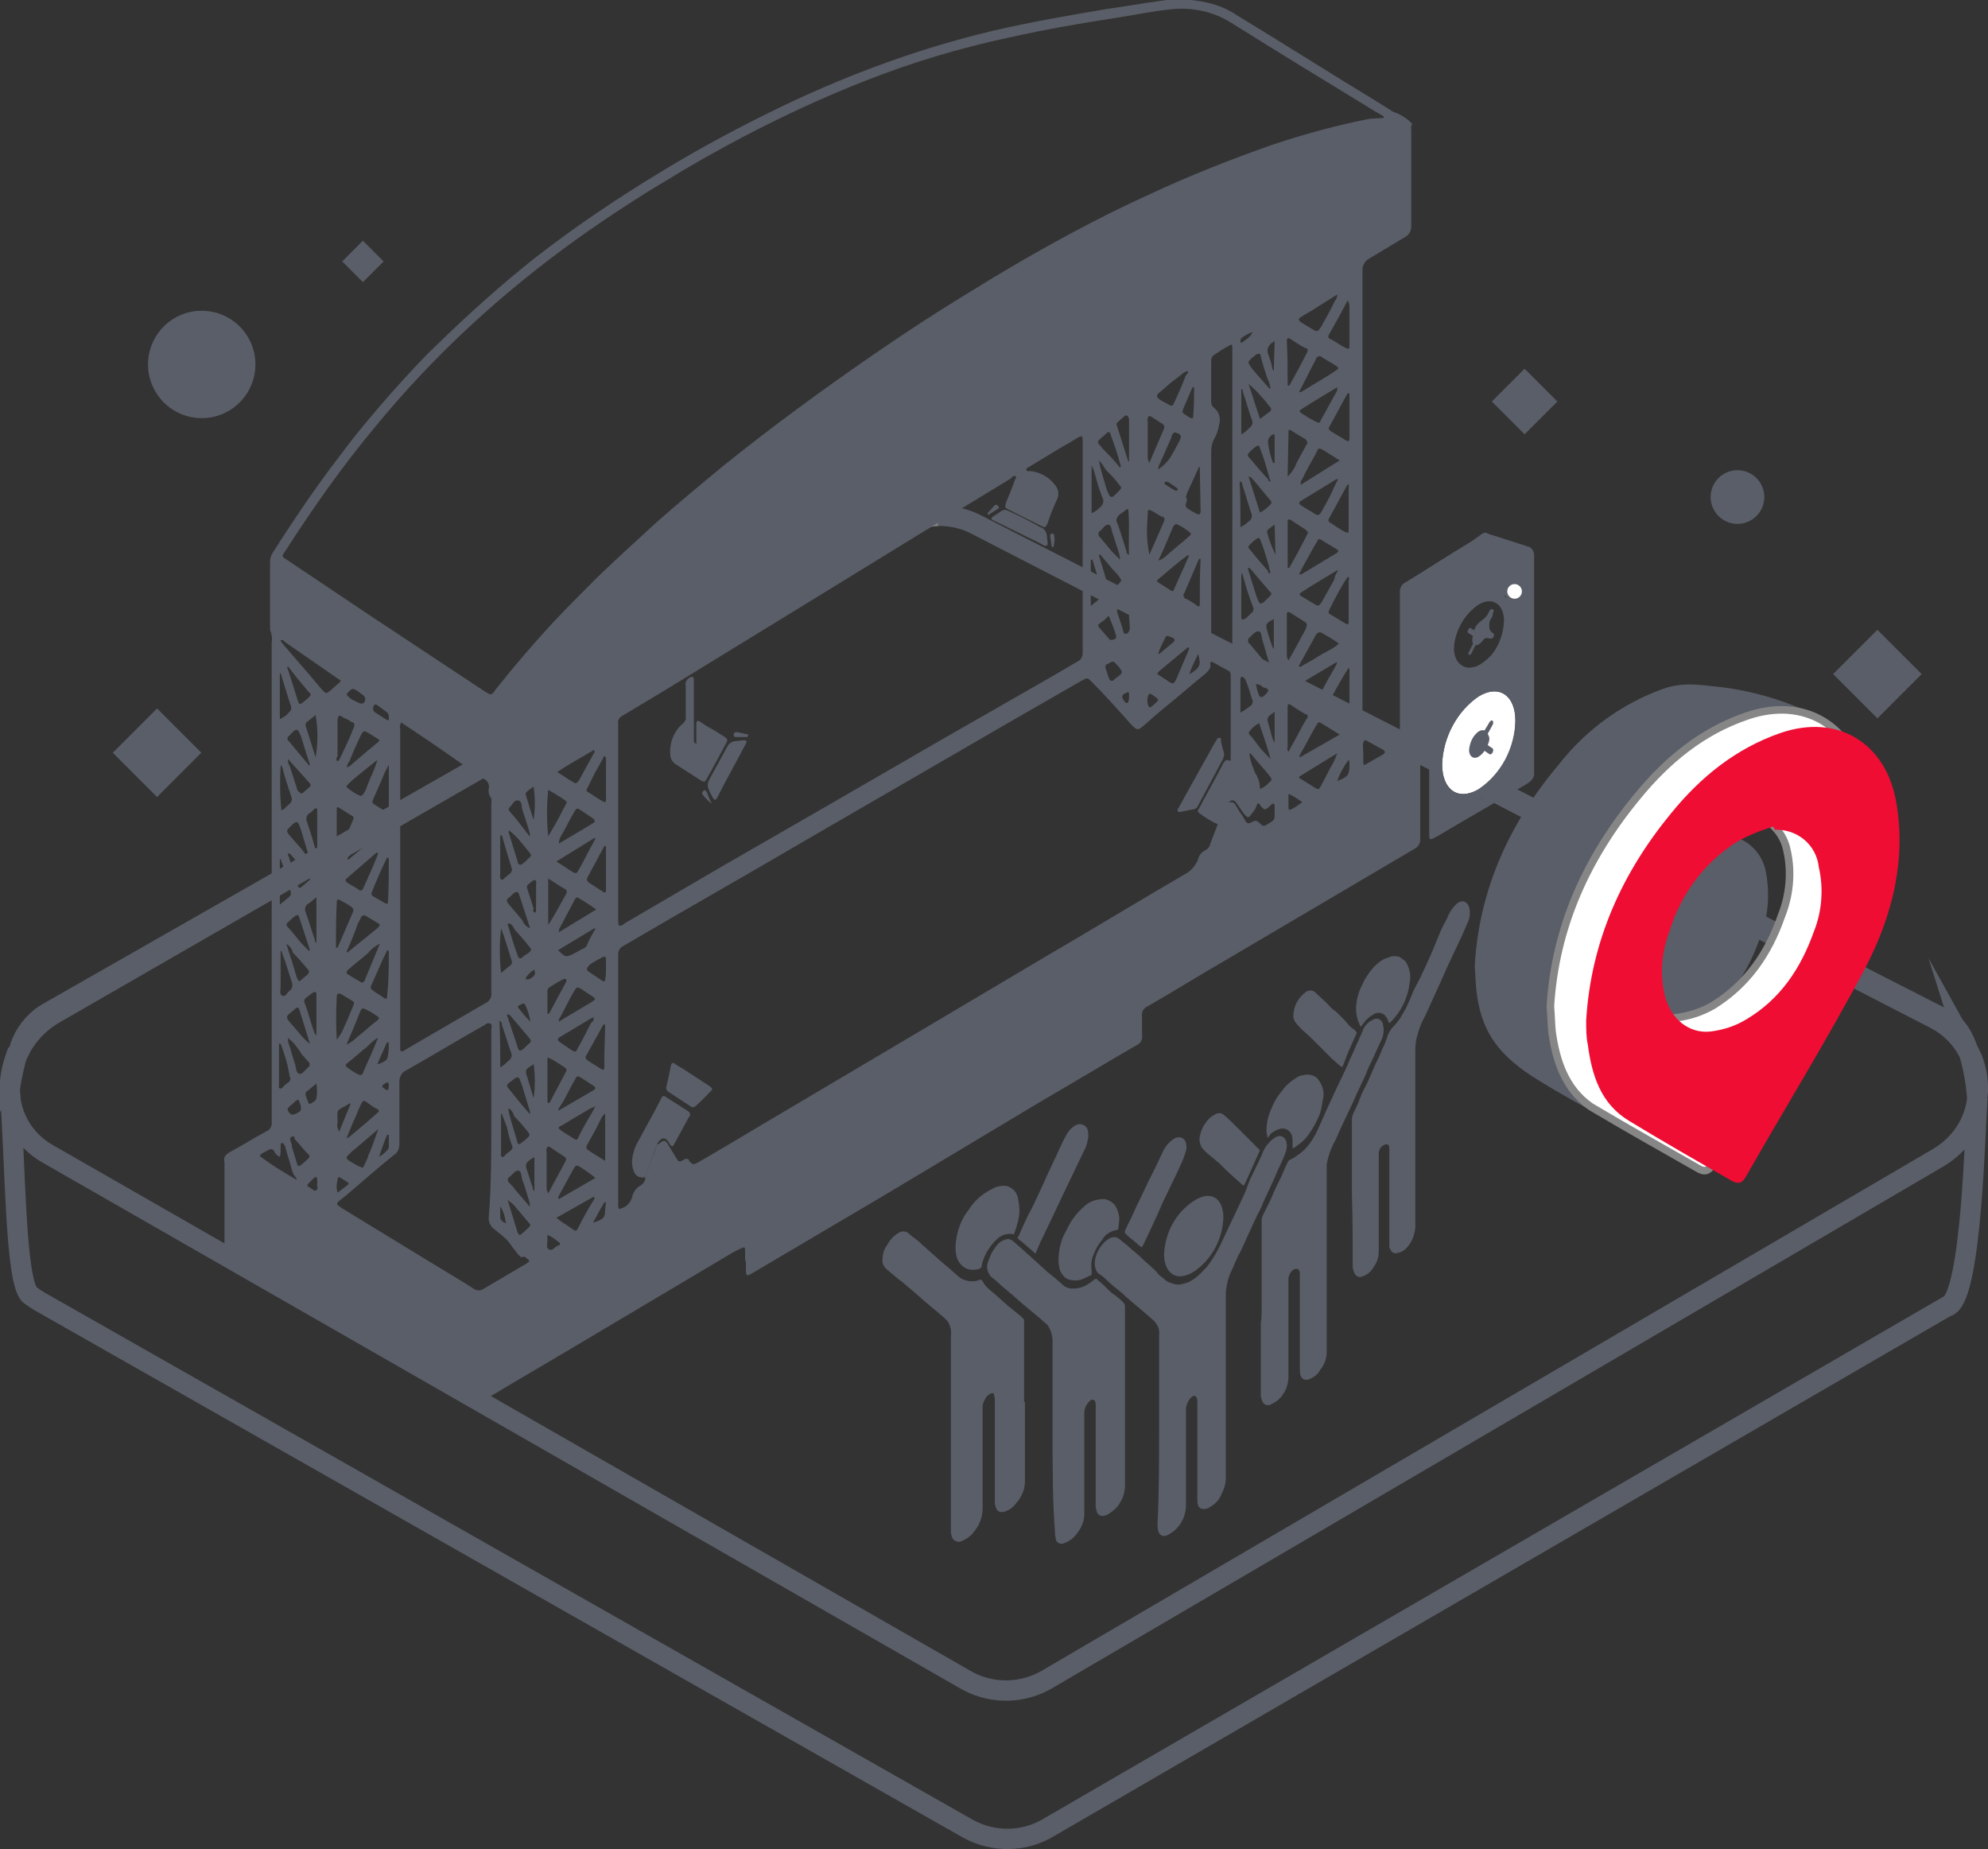 <?xml version="1.0" encoding="utf-8"?>
<!-- Generator: Adobe Illustrator 25.3.1, SVG Export Plug-In . SVG Version: 6.00 Build 0)  -->
<svg version="1.1" id="Слой_1" xmlns="http://www.w3.org/2000/svg" xmlns:xlink="http://www.w3.org/1999/xlink" x="0px" y="0px"
	 viewBox="0 0 244.4 227.3" style="enable-background:new 0 0 244.4 227.3;" xml:space="preserve">
<rect x="0" y="0" width="244.4" height="227.3" fill="#333333" stroke="none"/>
<style type="text/css">
	.st0{fill:#5A5E68;}
	.st1{fill:none;stroke:#868686;stroke-width:2.5;stroke-miterlimit:10;}
	.st2{fill:none;stroke:#5A5E68;stroke-width:2.5;stroke-miterlimit:10;}
	.st3{fill:#FFFFFF;stroke:#868686;stroke-width:0.93;stroke-miterlimit:10;}
	.st4{fill:#FFFFFF;}
	.st5{fill:#EF0D33;enable-background:new    ;}
</style>
<circle class="st0" cx="24.8" cy="44.8" r="6.6"/>
<circle class="st0" cx="213.6" cy="61.1" r="3.3"/>
<rect x="15.5" y="88.7" transform="matrix(0.707 -0.707 0.707 0.707 -59.805 40.779)" class="st0" width="7.7" height="7.7"/>
<rect x="227" y="79" transform="matrix(0.707 -0.707 0.707 0.707 9.018 187.5)" class="st0" width="7.7" height="7.7"/>
<rect x="184.6" y="46.5" transform="matrix(0.707 -0.707 0.707 0.707 20.012 146.994)" class="st0" width="5.7" height="5.7"/>
<rect x="42.8" y="30.3" transform="matrix(0.707 -0.707 0.707 0.707 -9.612 40.971)" class="st0" width="3.6" height="3.6"/>
<path class="st1" d="M115.4,63.4c-1.7,0.1-3.3,0.5-4.8,1.3l-2.5,1.5l2.6-1.5C112.1,63.9,113.7,63.5,115.4,63.4z"/>
<path class="st2" d="M1.2,133.9c0.2-1.6,0.6-3.1,1-4.7C1.6,130.7,1.2,132.3,1.2,133.9z"/>
<path class="st2" d="M242,129.2c0.6,1.9,0.9,3.8,1.1,5.7C243.3,133,243,131,242,129.2z"/>
<path class="st2" d="M238,125.3c1.7,0.9,3.1,2.3,4,4c-0.6-1.9-1.5-3.3-2.7-3.9l-0.2-0.1L120.1,64.5c-1.5-0.8-3.1-1.1-4.8-1.1
	c1.6,0,3.2,0.3,4.7,1.1L238,125.3z"/>
<path class="st2" d="M6.7,124.6l101.4-58.4L5.7,124.6L5.1,125c-1.4,1.1-2.4,2.6-2.8,4.3C3.3,127.3,4.8,125.7,6.7,124.6z"/>
<path class="st2" d="M243.1,134.9c-0.3,3.1-2.1,5.8-4.8,7.4l-109.5,64.1c-3,1.8-6.8,1.9-9.9,0.2L5.8,141.8c-2.8-1.6-4.6-4.6-4.6-7.9
	c0.7,8.1,0.6,23.8,2.5,25.3c0.4,0.3,0.7,0.5,1.2,0.8L119,224.8c3.1,1.7,6.9,1.7,10-0.2l110.5-64.1h0.1
	C242.4,158.8,242.8,138.9,243.1,134.9z"/>
<path class="st0" d="M137.6,71"/>
<path class="st0" d="M203.5,127.7c1.6-0.2,3.1-0.7,4.5-1.5c4.2-2.5,6.8-6.4,8.4-11c1-2.5,1.2-5.3,0.7-8c-0.5-2.7-2.8-4.6-5.6-4.6
	c-1.7,0.2-3.3,0.8-4.8,1.5c-3.9,2.5-6.9,6.4-8.2,10.9c-1.1,2.6-1.3,5.5-0.7,8.3C198.5,126.1,200.7,128,203.5,127.7z"/>
<path class="st0" d="M190.7,126.8c-0.1-1-0.1-2-0.2-3.1c0.6-9.8,4.4-18.3,10.7-25.8c3.7-4.4,8-8,13.5-9.9c7-2.4,13,1.2,14.3,8.5
	c1,6.2,0.1,12.5-2.6,18.2c2.7-5.8,4-12.1,2.8-18.8c-1-5.3-4.6-7.7-8.8-9.2c-2.8-1.1-5.6-1.8-8.5-2.2c-2.3-0.2-4.8-0.8-7.5,0.2
	c-5,1.8-9.4,5-12.7,9.2c-6.1,7.2-9.9,15.5-10.4,24.9c0.1,1.1,0.1,2,0.2,2.9c0.5,4.6,2.3,7.6,6.7,10.5c1.2,0.8,4.2,2.6,7.4,4.3
	C192.4,134.4,191.2,130.5,190.7,126.8z"/>
<path class="st3" d="M229.1,96.5c-1.3-7.3-7.3-10.9-14.3-8.5c-5.6,1.9-9.9,5.5-13.5,9.9c-6.2,7.5-10.1,16-10.7,25.8
	c0.1,1.1,0.1,2.1,0.2,3.1c0.5,3.6,1.6,7,4.7,9.2l0.5,0.3c4.2,2.5,8.5,4.9,12.7,7.3c0.8,0.5,1.3,0.4,1.8-0.4c5-8.7,10.2-17.2,14.8-26
	c0.4-0.8,0.9-1.7,1.2-2.5C229.2,109.1,230.1,102.7,229.1,96.5z M201.1,112.4c1.4-4.5,4.3-8.3,8.2-10.9c1.5-0.8,3.1-1.3,4.8-1.5
	c2.7-0.1,5.1,1.9,5.6,4.6c0.6,2.7,0.3,5.5-0.7,8c-1.6,4.6-4.2,8.4-8.4,11c-1.4,0.8-2.9,1.3-4.5,1.5c-2.8,0.3-5-1.6-5.7-4.3
	C199.8,117.9,200,115,201.1,112.4z"/>
<g id="Без_имени-1-восстановлено.psd">
	<path class="st0" d="M91.6,155v-1c0-0.8,0-0.8-0.8-0.4l-0.6,0.3L73.2,164c-4.5,2.7-9,5.3-13.5,8c-0.4,0.3-0.9,0.3-1.2,0
		c-1.9-1.1-3.8-2.2-5.7-3.3c-2.3-1.3-4.6-2.7-6.9-4c-5.9-3.3-11.7-6.8-17.6-10.1c-0.4-0.2-0.7-0.7-0.7-1.2c0-3.3,0-6.5,0-9.8
		c0-0.2,0-0.5,0-0.7c-0.2-0.7,0.2-1,0.7-1.3c1.5-0.8,2.9-1.7,4.4-2.5c0.5-0.2,0.8-0.7,0.7-1.3c0-6.8,0-13.5,0-20.3V79
		c0.1-0.5,0-1.1-0.2-1.6c0-0.2,0-0.4,0-0.6v-7.7c0-0.4,0.1-0.8,0.3-1.1c2.6-4.1,5.3-8.1,8.3-12c2-2.7,4.2-5.3,6.4-7.8
		c1.8-2,3.6-4,5.5-5.8c3.9-3.8,7.9-7.4,12.2-10.8c4.9-3.8,10.1-7.3,15.4-10.5c4.9-3,10-5.7,15.2-8.2c8.2-3.9,16.7-7,25.5-9.1
		c4.7-1.1,9.4-1.9,14.1-2.7c2.2-0.3,4.4-0.7,6.6-1c1.9-0.3,3.8-0.2,5.6,0.2c1.4,0.3,2.6,0.8,3.8,1.6c5.6,3.4,11.1,6.9,16.7,10.3
		l2.1,1.3c0.2,0.2,0.5,0.3,0.8,0.4c0.7,0.3,1.3,0.7,1.8,1.2c0.1,0.1,0.1,0.2,0.1,0.2c-0.2,0.3-0.1,0.6-0.1,0.9c0,3.9,0,7.8,0,11.6
		c0,0.5-0.2,1-0.7,1.3c-1.5,0.9-3,1.8-4.5,2.7c-0.5,0.3-0.8,0.8-0.8,1.4c0,11.4,0,22.9,0,34.4v19.6c0,0.2,0,0.4,0,0.6
		c0,0.4,0.2,0.7,0.5,0.9c2,1.1,4,2.2,6,3.3c0.4,0.2,0.6,0.6,0.6,1c0,3.3,0,6.7,0,10c0.1,0.6-0.3,1.2-0.8,1.4
		c-7.6,4.5-15.3,9-22.9,13.5c-3.3,1.9-6.5,3.9-9.8,5.8c-0.5,0.2-0.8,0.7-0.7,1.3c0,0.7,0,1.5,0,2.2c0.1,0.6-0.2,1.1-0.7,1.3
		c-3.8,2.2-7.6,4.5-11.4,6.7L108.6,147l-16.1,9.5c-0.7,0.4-0.8,0.4-0.8-0.5V155z M79.3,144.7c0.1-0.2,0.2-0.5,0.3-0.8
		c0.4-1.1,0.8-2.2,1.2-3.2l0.2-0.1c0.6-0.5,0.8-0.5,1.2,0.2c0.3,0.5,0.6,1,0.9,1.5s0.4,0.6,0.9,0.3c0.2-0.2,0.6-0.2,0.7,0
		c0,0,0,0,0,0.1c0.5,0.5,0.5,0.5,1.1,0.2c2.8-1.6,5.6-3.3,8.3-4.9l15.2-9l19.9-11.8c5.5-3.2,10.9-6.5,16.4-9.7
		c0.8-0.4,1.4-1.1,1.7-1.9c0.1-0.5,0.5-0.9,0.9-1.1c0.2-0.1,0.4-0.3,0.5-0.5c0.3-0.9,0.7-1.8,1-2.7c-0.8-0.3-1.5-0.8-2.2-1.3
		c-0.3-0.2-0.3-0.4-0.1-0.6c0.3-0.5,0.5-1,0.8-1.5c0.7-1.3,1.5-2.7,2.2-4.1c0.2-0.3,0.4-0.5,0.7-0.3c0,0,0.1,0,0.2,0
		c0-0.3,0-0.5,0-0.8v-9.2c0-0.2,0-0.4,0-0.6c0-0.2-0.1-0.3-0.2-0.4c-0.7-0.4-1.3-0.7-2-1.1c-0.2-0.1-0.4,0-0.3,0.2
		c0.1,0.6-0.3,0.9-0.6,1.2c-1.6,1.3-3.2,2.7-4.8,4c-1,0.8-1.9,1.6-2.8,2.4c-0.7,0.6-0.8,0.6-1.5-0.1c-1.6-1.8-3.2-3.6-4.9-5.3
		c-0.5-0.5-0.5-0.5-1.1-0.2l-8.7,5l-25.2,14.6c-7.5,4.4-15.1,8.7-22.6,13.1c-0.4,0.2-0.6,0.6-0.6,1c0,0.1,0,0.2,0,0.3v30
		c0,0.2,0,0.4,0,0.6c0,0.4,0.1,0.5,0.5,0.3c0.6-0.2,1-0.7,1.2-1.3c0.1-0.6,0.5-1.2,1.1-1.5C79.2,145.4,79.4,145,79.3,144.7
		L79.3,144.7z M170.1,14.5v-0.2l-1.2-0.7c-5.9-3.6-11.8-7.2-17.7-10.9c-2.3-1.4-5.1-1.9-7.7-1.5c-1.9,0.2-3.8,0.6-5.7,0.9
		c-4.6,0.7-9.2,1.5-13.7,2.5C118,5.9,112,7.7,106.2,10c-5.1,2-10,4.3-14.8,6.8c-3,1.6-6.1,3.3-9,5.1c-3.9,2.3-7.7,4.8-11.5,7.5
		C61.7,36,53.3,43.7,46.1,52.5c-4,4.8-7.6,9.9-11,15.2c-0.5,0.7-0.5,0.7,0.3,1.2l10,6.7L59.6,85c0.8,0.5,0.8,0.5,1.3-0.2
		c2.3-2.9,4.7-5.7,7.2-8.4c1.8-1.9,3.6-3.7,5.4-5.5c2.3-2.2,4.7-4.4,7-6.5c2.8-2.5,5.6-4.8,8.5-7.2c6.1-4.9,12.4-9.5,18.8-13.9
		c3.5-2.4,7-4.7,10.6-6.9c4.5-2.8,9.1-5.5,13.8-8c3-1.6,6-3.1,9.1-4.5c4.9-2.3,10-4.3,15.1-6.1c3.9-1.3,7.9-2.4,12-3.2L170.1,14.5z
		 M76.1,113.8c0.3,0,0.5-0.1,0.7-0.3l11.8-6.9l12.5-7.2l14.7-8.5l13.8-7.9c1-0.6,1.9-1.1,2.9-1.7c0.4-0.2,0.6-0.6,0.6-1
		c0-0.1,0-0.3,0-0.4V54.6c0-0.2,0-0.3,0-0.5c0-0.5-0.1-0.6-0.6-0.3s-1.1,0.7-1.7,1l-4.3,2.6c-0.2,0.1-0.4,0.2-0.3,0.4
		s0.3,0.1,0.4,0.1c1.2,0.1,2.3,0.7,3,1.6c0.5,0.5,0.7,1.3,0.3,2c-0.4,0.9-0.8,1.8-1.1,2.8c-0.3,0.6-0.3,0.6-0.9,0.3l-3.8-1.9
		c-0.6-0.3-0.6-0.3-0.4-1c0.4-0.9,0.8-1.9,1.1-2.8c0.1-0.1,0.2-0.3,0-0.4c-0.2,0-0.4,0.1-0.5,0.3l-11.5,7l-12.7,7.8L81.5,85
		c-1.7,1-3.3,2-5,3c-0.4,0.2-0.6,0.6-0.5,1c0,0.1,0,0.2,0,0.3c0,7.9,0,15.8,0,23.7C76,113.3,76,113.6,76.1,113.8L76.1,113.8z
		 M49.3,88.8c-0.1,0.3-0.2,0.6-0.1,0.8c0,12.9,0,25.9,0,38.8c0,0.2,0,0.4,0,0.6s0.1,0.3,0.4,0.2c0.1-0.1,0.2-0.1,0.3-0.2
		c3.3-1.9,6.5-3.8,9.8-5.7c0.5-0.2,0.8-0.8,0.7-1.3c0-2.8,0-5.7,0-8.5c0-4.9,0-9.8,0-14.7c0-0.3,0.1-0.6-0.1-0.8
		c-0.2-0.3-0.3-0.7-0.2-1.1c0.1-0.5-0.2-1-0.7-1.2c-2.4-1.6-4.7-3.3-7.1-4.9L49.3,88.8z M60.4,138c0-3.8,0-7.6,0-11.4
		c0-0.3,0.2-0.7-0.2-0.8s-0.5,0.2-0.8,0.3c-3.2,1.8-6.3,3.7-9.5,5.5c-0.5,0.2-0.8,0.8-0.8,1.3c0,2.6,0,5.2,0,7.7
		c0,0.6-0.2,1.1-0.7,1.4c-2,1.6-3.9,3.3-5.8,4.9l-1,0.8c-0.2,0.2-0.2,0.4,0,0.5l0.4,0.3l4.1,2.5c2.6,1.6,5.1,3.1,7.7,4.7
		c1.5,0.9,3,1.8,4.4,2.7c0.4,0.3,0.9,0.3,1.3,0c1.7-1,3.4-2,5.1-3l0.3-0.2c0.2-0.1,0.2-0.3,0-0.4s-0.3-0.4-0.6-0.3s-0.3,0-0.5-0.2
		s-0.3-0.3-0.4-0.5c-0.4-0.4-0.7-1-1.1-1.4c-0.4-0.4-0.9-0.8-1.4-1.2c-0.6-0.4-0.9-1-0.8-1.7C60.4,145.6,60.4,141.8,60.4,138z
		 M151.5,61V43.3c0-0.2,0-0.4,0-0.6c0-0.4-0.1-0.4-0.4-0.2c-0.6,0.3-1.2,0.7-1.8,1.1c-0.2,0.1-0.4,0.4-0.4,0.7v5.1
		c0,0.3,0.1,0.5,0.3,0.7c0.6,0.4,0.9,1.2,0.7,2c-0.1,0.6-0.3,1.3-0.6,1.8c-0.3,0.5-0.4,1.1-0.4,1.7c0,7.4,0,14.7,0,22.1
		c0,0.2,0,0.3,0,0.5c0,0.3,0.2,0.6,0.5,0.8c0.4,0.2,0.8,0.4,1.2,0.7c0.9,0.5,0.9,0.5,0.9-0.6L151.5,61z M34.5,78.7
		c0,0.2,0.2,0.3,0.3,0.5l3.2,3.7l1.6,1.9c0.5,0.5,0.5,0.5,1,0.1l0.9-0.8c0.5-0.4,0.5-0.4,0-0.7l-6.5-4.5
		C34.9,78.8,34.8,78.6,34.5,78.7L34.5,78.7z M165.9,48.4l-0.2-0.1c-0.8,1.4-1.5,2.8-2.3,4.2c-0.1,0.2,0,0.4,0.2,0.5
		c0.6,0.4,1.2,0.7,1.8,1.1c0.4,0.2,0.5,0.2,0.5-0.3c0-1.4,0-2.7,0-4.1L165.9,48.4z M165.7,59.5c-0.8,1.4-1.5,2.8-2.3,4.2
		c-0.2,0.3,0,0.5,0.2,0.6c0.5,0.3,1,0.7,1.6,1s0.6,0.3,0.6-0.4c0-1.7,0-3.3,0-5C165.9,59.8,165.8,59.6,165.7,59.5L165.7,59.5z
		 M165.7,36.9c-0.8,1.5-1.5,2.8-2.3,4.2c-0.2,0.3-0.1,0.5,0.2,0.6c0.6,0.3,1.1,0.7,1.7,1s0.6,0.2,0.6-0.3c0-1.6,0-3.2,0-4.8
		C165.9,37.4,165.8,37.2,165.7,36.9L165.7,36.9z M165.7,70.9L165.7,70.9c-0.9,1.3-1.6,2.7-2.3,4.1c-0.1,0.2-0.1,0.4,0.1,0.5
		c0,0,0,0,0,0l2,1.2c0.2,0.1,0.3,0,0.3-0.2v-0.3c0-1.6,0-3.2,0-4.8C165.9,71.2,165.9,71,165.7,70.9L165.7,70.9z M158.3,47.4h0.2
		c0.8-1.4,1.5-2.7,2.2-4.1c0.1-0.2,0.1-0.4-0.1-0.5c0,0,0,0-0.1,0c-0.6-0.3-1.2-0.7-1.8-1.1c-0.3-0.2-0.5-0.2-0.5,0.2
		C158.3,43.7,158.3,45.5,158.3,47.4L158.3,47.4z M158.3,58.6c0.5-0.5,0.9-1.1,1.1-1.7c0.4-0.7,0.8-1.5,1.2-2.2
		c0.2-0.2,0.1-0.4,0-0.6c0,0-0.1-0.1-0.1-0.1c-0.3-0.2-0.7-0.4-1-0.6l-0.8-0.5c-0.2-0.1-0.3-0.1-0.3,0.2c0,0.2,0,0.3,0,0.5
		L158.3,58.6L158.3,58.6z M158.3,69.8h0.2c0.8-1.4,1.5-2.7,2.2-4.1c0.2-0.3,0-0.4-0.2-0.6l-1.7-1.1c-0.1-0.1-0.2-0.2-0.5-0.1V69.8z
		 M158.4,81.2c0.6-1.1,1.2-2.1,1.7-3.1c0.2-0.3,0.4-0.7,0.5-1s0.1-0.4-0.1-0.6l-1.9-1.2c-0.2-0.1-0.4-0.1-0.4,0.2s0,0.3,0,0.4
		c0,1.6,0,3.1,0,4.7C158.2,80.8,158.3,81,158.4,81.2L158.4,81.2z M158.4,92.4c0.2-0.3,0.3-0.6,0.5-0.9l1.3-2.4
		c0.2-0.3,0.3-0.6,0.5-0.8c0.1-0.2,0.1-0.4-0.1-0.5c0,0,0,0-0.1,0c-0.7-0.4-1.3-0.8-1.9-1.2c-0.2-0.1-0.3,0-0.3,0.2s0,0.2,0,0.3
		c0,1.6,0,3.2,0,4.8C158.2,92.1,158.3,92.3,158.4,92.4L158.4,92.4z M164.4,36.2l-2.7,1.7c-0.6,0.4-1.2,0.7-1.8,1.1
		c-0.3,0.2-0.3,0.3,0,0.6c0.5,0.3,1,0.6,1.5,0.9s0.6,0.3,1-0.3c0.6-1.1,1.2-2.1,1.7-3.2C164.3,36.8,164.4,36.5,164.4,36.2
		L164.4,36.2z M159.8,82l1.6-0.9c0.5-0.3,1.1-0.7,1.7-1c0.6-0.3,1.1-0.6,1.5-1c-0.7-0.5-1.4-0.9-2.1-1.3c-0.3-0.2-0.5,0-0.7,0.2
		l-2.1,3.8C159.7,81.9,159.7,81.9,159.8,82z M159.7,70.6c0.2,0,0.2,0,0.3,0l4.3-2.6c0.3-0.2,0.3-0.3,0-0.5c-0.6-0.4-1.2-0.7-1.8-1.1
		c-0.4-0.2-0.4-0.2-0.6,0.2c-0.5,0.8-0.9,1.6-1.3,2.3C160.3,69.4,160,70,159.7,70.6L159.7,70.6z M164.7,56.6l-1.9-1.2
		c-0.7-0.4-0.7-0.4-1,0.3c-0.6,1.1-1.2,2.1-1.7,3.2c-0.2,0.2-0.2,0.4-0.2,0.7L164.7,56.6z M164.5,58.9c-0.1,0-0.2,0-0.2,0l-4.4,2.7
		c-0.3,0.2-0.2,0.3,0,0.5c0.6,0.4,1.2,0.7,1.8,1.1c0.3,0.2,0.5,0.1,0.7-0.2c0.4-0.7,0.8-1.4,1.2-2.2
		C163.9,60.1,164.2,59.5,164.5,58.9L164.5,58.9z M164.4,47.6c-1.5,0.9-3,1.8-4.4,2.7c-0.3,0.2-0.3,0.3,0,0.5c0.6,0.4,1.1,0.7,1.7,1
		s0.5,0.2,0.7-0.2c0.7-1.2,1.3-2.4,2-3.6C164.4,47.8,164.4,47.6,164.4,47.6L164.4,47.6z M159.7,48.2c0.2,0,0.3,0,0.4-0.1l3.3-2
		c0.3-0.2,0.6-0.4,0.9-0.6s0.3-0.3,0-0.5c-0.6-0.4-1.2-0.7-1.8-1.1c-0.2-0.2-0.4-0.1-0.6,0c0,0-0.1,0.1-0.1,0.2L159.7,48.2z
		 M164.5,70.2l-0.1-0.1c-1.5,0.9-3,1.8-4.4,2.7c-0.3,0.2-0.3,0.3,0,0.5c0.5,0.3,1,0.6,1.5,0.9s0.6,0.4,1-0.2l1.5-2.7
		C164.1,70.9,164.2,70.5,164.5,70.2L164.5,70.2z M164.4,92.6l-1,0.6l-3.4,2.1c-0.4,0.2-0.4,0.3,0,0.5c0.5,0.3,1.1,0.7,1.6,1
		s0.5,0.3,0.8-0.2c0.4-0.8,0.8-1.5,1.2-2.3C164,93.7,164.2,93.1,164.4,92.6L164.4,92.6z M164.7,90.3l-2.1-1.3
		c-0.5-0.3-0.5-0.3-0.8,0.2c-0.7,1.2-1.3,2.4-2,3.6c0,0.1-0.1,0.2,0,0.3L164.7,90.3z M74.4,104h-0.1l-2.1,3.9
		c-0.1,0.3,0,0.4,0.2,0.6l1.7,1.1c0.1,0.1,0.2,0.2,0.4,0V104z M74.4,136.9c-0.2,0.1-0.3,0.3-0.4,0.4l-0.8,1.6l-1,1.8
		c-0.1,0.2-0.2,0.4,0,0.6c0.7,0.5,1.4,0.9,2.2,1.4L74.4,136.9z M74.4,126l-0.2-0.1l-0.6,1.1c-0.5,0.9-1,1.8-1.5,2.7
		c-0.2,0.2-0.1,0.5,0.1,0.6c0,0,0.1,0.1,0.1,0.1c0.5,0.3,1.1,0.7,1.6,1c0.3,0.2,0.4,0.1,0.4-0.2c0-0.5,0-1.1,0-1.6L74.4,126z
		 M74.3,92.9l-0.7,1.3c-0.5,0.8-0.9,1.7-1.3,2.5c-0.3,0.5-0.3,0.5,0.2,0.8s1,0.7,1.6,1c0.3,0.2,0.4,0.1,0.4-0.2c0-0.1,0-0.2,0-0.3
		c0-1.6,0-3.1,0-4.7C74.5,93.2,74.5,93.1,74.3,92.9L74.3,92.9z M159.6,84.2c0.7,0.4,1.3,0.8,2,1.2c0.5,0.2,0.5,0.2,0.8-0.3
		c0.6-1.1,1.2-2.2,1.9-3.4c0-0.1,0.1-0.2,0-0.3L159.6,84.2z M68.4,149.7c0.6,0.5,1.3,0.9,2,1.4c0.4,0.3,0.5,0.2,0.7-0.2
		c0.6-1.2,1.2-2.3,1.9-3.4c0.1-0.1,0.1-0.3,0-0.4L68.4,149.7z M41.3,116.5h0.2l1.9-4.4c0.1-0.3,0-0.5-0.3-0.7s-0.8-0.5-1.2-0.7
		s-0.5-0.2-0.5,0.3C41.3,112.8,41.3,114.6,41.3,116.5L41.3,116.5z M68.4,105.9c0.8,0.5,1.4,0.9,2,1.3c0.4,0.2,0.5,0.2,0.7-0.2
		c0.5-0.8,0.9-1.7,1.4-2.6c0.2-0.4,0.5-0.9,0.7-1.3l-0.1-0.1L68.4,105.9z M67.4,146.7c0.3-0.5,0.5-1,0.8-1.5l1.3-2.4
		c0.1-0.2,0.2-0.4-0.1-0.6l-1.8-1.2c-0.2-0.1-0.3-0.1-0.4,0.2s0,0.3,0,0.4c0,1.5,0,3,0,4.5C67.2,146.3,67.3,146.5,67.4,146.7
		L67.4,146.7z M73.2,144.8c-0.6-0.5-1.2-0.9-1.8-1.3c-0.5-0.3-0.6-0.3-0.9,0.2c-0.6,1.1-1.2,2.2-1.8,3.3c0,0.1-0.2,0.2,0,0.4
		L73.2,144.8z M67.4,108v5.7c0.8-1.2,1.5-2.6,2.2-3.8c0.1-0.2,0.1-0.5-0.1-0.6c0,0,0,0,0,0C68.7,108.9,68.1,108.4,67.4,108z
		 M68.7,125.6l0.8-0.5l3.2-1.9c0.6-0.4,0.6-0.4,0-0.8l-1.2-0.8c-0.5-0.3-0.6-0.3-0.9,0.2c-0.6,1-1.1,2.1-1.7,3.2
		C68.7,125.2,68.7,125.4,68.7,125.6z M67.4,97.1c-0.2,1.9-0.2,3.8,0,5.7l0.7-1.2c0.5-0.8,0.9-1.7,1.4-2.6c0.1-0.2,0.3-0.4,0-0.6
		C68.8,97.9,68.1,97.5,67.4,97.1L67.4,97.1z M68.6,136.4l0.1,0.1L73,134c0.3-0.2,0.2-0.3,0-0.5c-0.6-0.4-1.2-0.8-1.7-1.1
		c-0.3-0.2-0.5,0-0.6,0.3c-0.5,0.8-0.9,1.7-1.4,2.6L68.6,136.4z M68.7,103.7l2.7-1.6c0.5-0.3,1-0.6,1.5-0.9c0.3-0.2,0.3-0.3,0-0.6
		l-1.5-1c-0.4-0.3-0.5-0.3-0.8,0.2c-0.6,1-1.1,2.1-1.7,3.1C68.8,103.1,68.7,103.4,68.7,103.7L68.7,103.7z M68.5,94.9
		c0.7,0.4,1.3,0.9,1.9,1.2c0.4,0.3,0.5,0.2,0.8-0.2c0.6-1.1,1.2-2.2,1.8-3.3c0.1-0.1,0.2-0.2,0-0.4C71.5,93.1,70,93.9,68.5,94.9
		L68.5,94.9z M67.4,135.6c0.1,0,0.1,0,0.2-0.1l2-3.8c0.1-0.2,0-0.4-0.2-0.5c-0.5-0.3-1-0.7-1.6-1s-0.5-0.2-0.5,0.3
		c0,1.6,0,3.2,0,4.8C67.3,135.4,67.3,135.5,67.4,135.6L67.4,135.6z M68.7,114.6l4.6-2.8c-0.7-0.5-1.3-0.9-2-1.3
		c-0.4-0.3-0.5-0.2-0.7,0.2c-0.6,1.1-1.2,2.3-1.8,3.4C68.7,114.3,68.7,114.5,68.7,114.6L68.7,114.6z M73,125.1c-0.1,0-0.2,0-0.2,0
		l-4,2.4c-0.3,0.2-0.3,0.3,0,0.6c0.5,0.3,1,0.7,1.5,1s0.5,0.2,0.7-0.2c0.6-1,1.1-2.1,1.7-3.2C72.9,125.6,73,125.4,73,125.1L73,125.1
		z M73.2,136L73.2,136l-0.7,0.3l-3.2,1.9c-0.1,0.1-0.3,0.2-0.4,0.2c-0.3,0.2-0.3,0.3,0,0.5c0.5,0.4,1.1,0.7,1.7,1.1
		c0.3,0.2,0.4,0.1,0.5-0.2c0.5-1,1-1.9,1.6-2.9C72.8,136.7,73,136.4,73.2,136z M36.4,145l0.1-0.1c-0.4-0.4-0.6-0.9-0.7-1.4
		c-0.2-0.8-0.5-1.6-0.7-2.4c0-0.2-0.1-0.3-0.2-0.4c0-0.1-0.1-0.2-0.2-0.2c-0.1,0-0.2,0.1-0.2,0.2c0,0.2,0,0.3,0,0.5
		c0,0.3,0,0.7-0.1,1c-0.3-0.1-0.6-0.4-0.7-0.7c-0.1-0.2-0.3-0.3-0.5-0.2c0,0,0,0-0.1,0c-0.3,0.2-0.6,0.3-0.9,0.5s-0.3,0.3,0,0.5
		C33.5,143.3,34.9,144.1,36.4,145L36.4,145z M47.8,116.9l-0.2-0.1c-0.2,0.5-0.5,1-0.7,1.5c-0.4,0.9-0.8,1.8-1.2,2.7
		c-0.2,0.4-0.2,0.5,0.2,0.8s0.8,0.5,1.2,0.8s0.5,0.2,0.5-0.3C47.8,120.5,47.8,118.7,47.8,116.9L47.8,116.9z M41.5,105.1
		c0.7-1.4,1.3-2.9,1.9-4.3c0.1-0.2,0.1-0.4-0.1-0.5c-0.5-0.3-1.1-0.7-1.6-1c-0.1-0.1-0.2-0.1-0.3,0c0,0-0.1,0.1,0,0.1
		c0,0.2,0,0.3,0,0.5c0,1.5,0,3,0,4.5C41.3,104.7,41.4,104.9,41.5,105.1L41.5,105.1z M41.4,127.8c0.3-0.4,0.6-0.8,0.8-1.3
		c0.4-0.9,0.8-1.8,1.2-2.8c0.2-0.5,0.2-0.5-0.3-0.8s-0.7-0.4-1-0.6c-0.5-0.3-0.7-0.2-0.7,0.3C41.3,124.3,41.3,126.1,41.4,127.8
		L41.4,127.8z M165.8,82.1L165.8,82.1c-0.8,1.2-1.5,2.5-2.2,3.8c-0.1,0.2,0,0.4,0.2,0.5c0.5,0.3,1,0.5,1.5,0.8s0.6,0.3,0.6-0.4
		c0-1.5,0-2.9,0-4.4C165.9,82.3,165.9,82.2,165.8,82.1L165.8,82.1z M41.5,93.6c0.2-0.1,0.3-0.4,0.4-0.6c0.4-0.8,0.8-1.7,1.2-2.6
		l0.4-1c0.1-0.2,0.1-0.5-0.1-0.6c0,0,0,0-0.1,0c-0.3-0.2-0.6-0.4-0.9-0.5s-0.5-0.4-0.7-0.3s-0.2,0.5-0.2,0.8c0,1.4,0,2.8,0,4.2
		C41.3,93.2,41.3,93.4,41.5,93.6L41.5,93.6z M46.5,138.8l-2.8,2.4c-0.3,0.2-0.6,0.5-0.9,0.8s-0.2,0.4,0,0.6c0.5,0.3,0.9,0.6,1.4,0.8
		s0.4,0.2,0.6-0.2s0.4-0.8,0.5-1.2C45.8,140.9,46.1,139.9,46.5,138.8L46.5,138.8z M46.7,116c-0.6,0.3-1.1,0.7-1.5,1.2
		c-0.8,0.7-1.6,1.3-2.4,2c-0.2,0.2-0.3,0.4,0,0.6c0.5,0.3,1,0.6,1.5,0.9c0.1,0.1,0.3,0.1,0.4,0c0,0,0.1-0.1,0.1-0.1L46.7,116z
		 M42.6,117l0.1,0.1l1.6-1.3l2.1-1.7c0.3-0.3,0.4-0.4,0.1-0.6c-0.5-0.3-1-0.6-1.5-0.9c-0.1-0.1-0.3-0.1-0.5,0c0,0,0,0.1-0.1,0.1
		c-0.1,0.3-0.2,0.5-0.4,0.8C43.6,114.7,43.1,115.9,42.6,117L42.6,117z M146.2,79.6c0,0-0.1,0-0.2,0c-1.2,1-2.4,2-3.6,3
		c-0.2,0.2-0.1,0.3,0.1,0.4l1.2,0.8c0.5,0.3,0.6,0.3,0.9-0.3c0.5-1.2,1-2.3,1.5-3.5C146.1,79.9,146.2,79.8,146.2,79.6L146.2,79.6z
		 M147.6,68.7h-0.2l-1.8,4.2c-0.2,0.2-0.1,0.5,0.1,0.7c0,0,0.1,0,0.1,0c0.4,0.2,0.9,0.5,1.3,0.8s0.4,0.1,0.4-0.2
		C147.5,72.4,147.5,70.6,147.6,68.7L147.6,68.7z M47.8,94L47.8,94c-0.3,0.6-0.6,1.1-0.8,1.7l-1.1,2.5c-0.1,0.2-0.2,0.4,0,0.6
		c0.6,0.4,1.2,0.8,1.9,1.1L47.8,94z M142.4,68.9c0.4-0.1,0.7-0.3,1-0.6c0.9-0.8,1.8-1.5,2.7-2.3c0.4-0.3,0.4-0.4,0-0.7
		s-0.7-0.5-1.1-0.7s-0.5-0.3-0.8,0.2l-1.1,2.6L142.4,68.9z M42.8,105.7c1.3-1.1,2.5-2.1,3.7-3.1c0.3-0.2,0.3-0.4,0-0.6
		s-0.8-0.5-1.2-0.8s-0.5-0.3-0.7,0.3c-0.5,1.2-1.1,2.4-1.6,3.7C42.7,105.3,42.7,105.6,42.8,105.7L42.8,105.7z M47.8,105.5l-0.2-0.1
		c-0.7,1.4-1.3,2.8-1.9,4.3c-0.1,0.2,0,0.4,0.2,0.5l1.4,0.8c0.3,0.2,0.4,0.1,0.4-0.2C47.8,109.1,47.8,107.3,47.8,105.5L47.8,105.5z
		 M46.5,104.9l-0.2-0.1l-3.7,3.2c-0.2,0.2-0.1,0.4,0.1,0.5c0.4,0.3,0.9,0.5,1.3,0.8s0.5,0.2,0.7-0.2c0.4-0.9,0.8-1.8,1.2-2.7
		C46.1,105.9,46.3,105.4,46.5,104.9L46.5,104.9z M42.6,128.4c0.5-0.2,1-0.6,1.4-1c0.8-0.6,1.5-1.3,2.3-1.9c0.4-0.3,0.4-0.4-0.1-0.7
		c-0.4-0.3-0.8-0.5-1.2-0.7c-0.4-0.2-0.5-0.2-0.7,0.2C43.8,125.6,43.2,127,42.6,128.4L42.6,128.4z M141.3,68.2
		c0.6-1.4,1.2-2.7,1.8-4.1c0.1-0.2,0.1-0.5-0.2-0.6c0,0,0,0-0.1,0c-0.4-0.2-0.8-0.5-1.2-0.7s-0.5-0.2-0.5,0.3s-0.1,1.4-0.1,2.1
		C141,66.2,141.1,67.2,141.3,68.2L141.3,68.2z M146.1,68.2C146.1,68.2,146.1,68.2,146.1,68.2c-1.4,1-2.5,2-3.7,3
		c-0.2,0.2-0.2,0.3,0,0.4c0.5,0.3,0.9,0.6,1.4,0.9s0.4,0.2,0.6-0.2c0.5-1.2,1.1-2.4,1.6-3.6C146.1,68.5,146.2,68.4,146.1,68.2
		L146.1,68.2z M141.3,56.9l1.8-4.2c0.1-0.2,0-0.5-0.2-0.6c0,0,0,0,0,0l-1.4-0.9c-0.2-0.1-0.3-0.1-0.4,0.2s0,0.2,0,0.3v4.6
		C141.1,56.5,141.2,56.7,141.3,56.9L141.3,56.9z M46.4,127.6c-0.5,0.3-0.9,0.7-1.3,1.1c-0.8,0.6-1.5,1.3-2.3,1.9
		c-0.4,0.3-0.4,0.4,0,0.7s0.7,0.5,1.1,0.7s0.6,0.3,0.8-0.3c0.5-1.2,1.1-2.4,1.6-3.7C46.4,127.8,46.5,127.7,46.4,127.6L46.4,127.6z
		 M146,45.6c-0.3,0.1-0.5,0.2-0.7,0.4l-1.3,1c-0.5,0.4-0.9,0.8-1.4,1.2s-0.5,0.6,0.1,1c0.3,0.2,0.6,0.3,0.9,0.5
		c0.5,0.3,0.6,0.2,0.8-0.3c0.5-1.1,1-2.2,1.4-3.3C146,46,146.1,45.8,146,45.6L146,45.6z M42.6,139.9c0.1,0,0.2-0.1,0.3-0.1
		c1.2-1,2.4-2,3.5-3c0.3-0.2,0.2-0.4-0.1-0.5c-0.4-0.2-0.8-0.5-1.2-0.8s-0.5-0.2-0.7,0.2c-0.4,0.8-0.7,1.7-1.1,2.5
		C43.1,138.7,42.9,139.2,42.6,139.9L42.6,139.9z M147.5,57.4h-0.1c-0.5,1.1-1,2.2-1.5,3.3c0,0.1-0.1,0.3-0.1,0.4
		c0.2,0.3,0.1,0.5,0,0.8c-0.1,0.2,0,0.5,0.2,0.6c0.4,0.3,0.8,0.5,1.2,0.7c0.2,0.1,0.3,0,0.4-0.2L147.5,57.4L147.5,57.4z M42.6,94.3
		c0.2,0,0.4-0.1,0.6-0.3l2.1-1.8c0.4-0.3,0.7-0.6,1.1-0.9s0.2-0.4,0-0.5l-1.1-0.7c-0.6-0.3-0.6-0.3-0.9,0.2c-0.5,1.1-1,2.1-1.4,3.2
		C42.8,93.8,42.7,94,42.6,94.3L42.6,94.3z M151,98.6c0.7,0,0.7,0,1.1,0.7s0.7,1,1,1.6c0.2,0.3,0.3,0.4,0.7,0.2
		c0.6-0.3,0.6-0.3,1.2,0.2c0.1,0.2,0.4,0.3,0.7,0.1c0,0,0,0,0,0c1.1-0.7,1-0.5,1-1.7c0-0.2,0-0.3,0-0.5s0-0.3-0.1-0.4
		s-0.3,0.1-0.4,0.2l-0.2,0.2c-0.5,0.4-0.5,0.4-1-0.1l-0.1-0.2c-0.2-0.2-0.3-0.2-0.4,0.1s-0.3,0.7-0.6,1c-0.4,0.6-0.5,0.6-1,0
		c-0.3-0.4-0.6-0.9-0.9-1.3S151.5,98.3,151,98.6L151,98.6z M46.4,93.4l-1.5,1.2c-0.7,0.6-1.4,1.1-2,1.7c-0.4,0.4-0.4,0.4,0,0.7
		s0.7,0.5,1.1,0.7s0.5,0.2,0.8-0.3s0.5-1.3,0.8-1.9C45.9,94.9,46.2,94.1,46.4,93.4L46.4,93.4z M73.2,114.2l-0.1-0.1l-4.5,2.7
		c0.9,0.9,1,0.9,2,0.4l0.9-0.5c0.2-0.1,0.5-0.2,0.6-0.4C72.4,115.6,72.8,114.8,73.2,114.2z M138.7,56.7h0.1v-5.1
		c0-0.1,0-0.2-0.1-0.3c0-0.2-0.2-0.3-0.4-0.2l-0.9,0.8c-0.1,0.1-0.2,0.3-0.1,0.4L138.7,56.7z M152.7,70.4c-0.1,0.2-0.1,0.4-0.1,0.6
		v4.9c0,0.3,0.2,0.3,0.4,0.2s0.5-0.4,0.8-0.7c0.3-0.2,0.4-0.5,0.2-0.9C153.5,73.2,153.1,71.9,152.7,70.4L152.7,70.4z M134.2,63.1
		c0.4-0.2,0.7-0.4,1-0.7c0.4-0.3,0.6-0.8,0.3-1.3c-0.4-1-0.7-2.1-1-3.2c-0.1-0.2-0.2-0.5-0.3-0.7L134.2,63.1z M138.7,62.6h-0.2
		c-0.2,0.2-0.5,0.4-0.8,0.6c-0.4,0.3-0.6,0.8-0.3,1.2c0.4,1.1,0.7,2.2,1.1,3.4c0,0.1,0,0.3,0.3,0.4
		C138.7,66.2,138.9,64.4,138.7,62.6L138.7,62.6z M35.4,81.9c-0.1,0.1-0.1,0.3,0,0.4c0.4,1.2,0.8,2.5,1.2,3.8
		c0.2,0.5,0.2,0.6,0.7,0.2c0.2-0.2,0.4-0.3,0.6-0.5c0.4-0.4,0.4-0.4,0-0.8c-0.5-0.6-1-1.2-1.5-1.8L35.4,81.9z M134.3,68.8h-0.2
		c0,1.9,0,3.7,0,5.7l1.2-1c0.2-0.2,0.3-0.5,0.2-0.8C135.1,71.4,134.7,70.1,134.3,68.8L134.3,68.8z M34.6,116.9h-0.1
		c0,1.5,0,2.9,0,4.4c0,0.4-0.2,0.9,0.2,1.1s0.6-0.4,0.9-0.6c0.3-0.2,0.4-0.6,0.3-1c-0.3-0.9-0.6-1.9-0.9-2.8
		C34.8,117.6,34.7,117.2,34.6,116.9L34.6,116.9z M152.6,53.4c0.4-0.2,0.7-0.5,1-0.8c0.3-0.2,0.5-0.6,0.3-1c-0.4-1.1-0.7-2.3-1.1-3.4
		c0-0.1,0-0.3-0.2-0.4L152.6,53.4z M135.1,56.6L135.1,56.6c0.2,1.2,0.6,2.3,0.9,3.4c0.5,1.4,0.6,1.4,1.6,0.3c0.3-0.3,0.3-0.4,0-0.7
		c-0.5-0.7-1.1-1.3-1.7-1.9C135.7,57.3,135.4,56.9,135.1,56.6L135.1,56.6z M153.4,69.8c0,0.1,0.1,0.3,0.1,0.4l0.9,2.9
		c0.5,1.4,0.5,1.4,1.6,0.3c0.4-0.4,0.4-0.4,0-0.8l-2.3-2.7C153.7,69.9,153.6,69.8,153.4,69.8L153.4,69.8z M62.4,147.5l1.2,3.9
		c0,0.1,0,0.1,0.1,0.2c0.1,0.2,0.2,0.3,0.4,0.1s0.6-0.5,0.9-0.8s0.2-0.4,0-0.6c-0.5-0.6-1.1-1.3-1.6-1.9
		C63.2,148.1,62.8,147.8,62.4,147.5L62.4,147.5z M35.2,116l0.5,1.6c0.3,0.8,0.5,1.7,0.8,2.6c0.2,0.5,0.3,0.5,0.6,0.2
		s0.5-0.4,0.7-0.6s0.3-0.4,0-0.7c-0.6-0.7-1.2-1.4-1.8-2C35.9,116.6,35.6,116.3,35.2,116z M152.5,64.8c0.4-0.2,0.7-0.4,1-0.7
		c0.4-0.2,0.5-0.7,0.3-1.1c-0.4-1.2-0.7-2.3-1.1-3.5c0-0.1,0-0.3-0.3-0.3C152.5,61,152.5,62.9,152.5,64.8L152.5,64.8z M62.4,124.7
		c-0.1,0.1-0.1,0.2,0,0.3c0.4,1.2,0.8,2.4,1.2,3.6c0.2,0.7,0.3,0.7,0.9,0.2l0.3-0.3c0.6-0.5,0.6-0.5,0.1-1.1l-2.2-2.6
		C62.6,124.7,62.5,124.7,62.4,124.7L62.4,124.7z M137.7,57.5c0.1-0.2,0.1-0.3,0-0.5c-0.3-1.2-0.7-2.3-1.1-3.4c0-0.1-0.1-0.2-0.1-0.3
		s-0.2-0.3-0.4-0.1c-0.3,0.3-0.7,0.6-1,0.9c-0.1,0.1-0.2,0.3,0,0.5c0,0,0,0,0,0c0.2,0.2,0.4,0.5,0.6,0.7
		C136.3,55.9,137,56.6,137.7,57.5L137.7,57.5z M34.5,128.3h-0.2v4.9c0,0.2-0.1,0.5,0.1,0.6s0.4-0.2,0.5-0.3s0.3-0.3,0.5-0.4
		c0.3-0.2,0.4-0.5,0.2-0.8C35.4,130.9,35,129.6,34.5,128.3L34.5,128.3z M156.2,70.4c-0.1-0.3-0.2-0.6-0.2-0.8c-0.3-1-0.6-2.1-1-3.1
		c-0.2-0.4-0.2-0.5-0.6-0.2c-0.3,0.2-0.5,0.4-0.7,0.6c-0.3,0.3-0.3,0.4,0,0.7c0.7,0.9,1.5,1.8,2.2,2.6
		C155.9,70.4,156,70.6,156.2,70.4z M38,116.9l0.1-0.1c-0.4-1.3-0.9-2.7-1.3-4c-0.1-0.3-0.2-0.4-0.5-0.2s-0.5,0.4-0.7,0.6
		c-0.5,0.4-0.5,0.5-0.1,0.9s1,1.2,1.5,1.8L38,116.9z M65.1,136.9l0.1-0.1l-1-3.3c-0.1-0.3-0.2-0.5-0.3-0.8s-0.3-0.3-0.5-0.2
		s-0.5,0.4-0.8,0.6s-0.4,0.4,0,0.8C63.4,134.9,64.2,135.9,65.1,136.9L65.1,136.9z M154.9,63c0.4-0.2,0.8-0.5,1.1-0.8
		c0.4-0.4,0.4-0.4,0.1-0.8c-0.7-0.8-1.4-1.7-2.1-2.5c-0.1-0.1-0.2-0.3-0.5-0.3L154.9,63z M156.2,59.2c-0.2-0.6-0.3-1.1-0.5-1.7
		c-0.2-0.8-0.5-1.6-0.8-2.4c-0.1-0.4-0.2-0.4-0.5-0.2s-0.5,0.4-0.7,0.6c-0.4,0.4-0.4,0.5,0,0.9c0.7,0.8,1.4,1.7,2.2,2.5
		C155.9,59,155.9,59.2,156.2,59.2L156.2,59.2z M65.1,114.1c0-0.1,0.1-0.1,0-0.2l-1.3-4c-0.1-0.3-0.3-0.3-0.5-0.2s-0.5,0.5-0.8,0.7
		s-0.2,0.4,0,0.7c0.6,0.7,1.1,1.3,1.7,2C64.4,113.6,64.7,113.9,65.1,114.1L65.1,114.1z M38,105.6c0-0.2,0-0.4-0.1-0.6
		c-0.3-1-0.6-2-0.9-3c-0.4-1.2-0.5-1.2-1.4-0.3c-0.4,0.4-0.4,0.5,0,1l1.5,1.7L38,105.6z M34.4,88.4c0.4-0.2,0.8-0.4,1.1-0.8
		c0.3-0.2,0.4-0.6,0.2-1c-0.4-1.2-0.7-2.3-1.1-3.5c0-0.2-0.1-0.3-0.2-0.4C34.4,84.6,34.4,86.5,34.4,88.4L34.4,88.4z M156.2,82
		c-0.1-0.3-0.1-0.4-0.2-0.6c-0.3-0.9-0.5-1.8-0.8-2.7c-0.1-0.4-0.1-1.1-0.5-1.1s-0.8,0.5-1.1,0.8c-0.2,0.1-0.2,0.4-0.1,0.6
		c0,0,0,0.1,0.1,0.1c0.5,0.6,1,1.2,1.5,1.8C155.4,81.3,155.8,81.7,156.2,82z M34.5,94.1c-0.1,1.8-0.1,3.7,0.1,5.5
		c0.4-0.1,0.6-0.5,0.9-0.7c0.3-0.2,0.5-0.6,0.3-1c0,0,0,0,0,0c-0.4-1.2-0.8-2.4-1.1-3.6C34.6,94.2,34.6,94.1,34.5,94.1L34.5,94.1z
		 M38.1,128.3l-1.3-4.2c-0.1-0.3-0.3-0.3-0.5-0.1s-0.5,0.4-0.7,0.6c-0.4,0.3-0.4,0.5-0.1,0.9c0.6,0.7,1.2,1.4,1.8,2.1
		C37.5,127.8,37.8,128.1,38.1,128.3L38.1,128.3z M137.7,68.8c0-0.3-0.1-0.7-0.2-1c-0.2-0.7-0.5-1.5-0.7-2.2c-0.2-0.4-0.1-1-0.5-1.1
		s-0.7,0.5-1.1,0.8c-0.2,0.1-0.2,0.4-0.1,0.6c0,0,0.1,0.1,0.1,0.1c0.5,0.6,1,1.2,1.5,1.8C137,68.1,137.4,68.5,137.7,68.8L137.7,68.8
		z M62.6,113.5l-0.2,0.1c0.4,1.3,0.8,2.7,1.3,4c0,0.1,0.1,0.2,0.3,0.2c0.1,0,0.1,0,0.2-0.1c0.2-0.2,0.5-0.4,0.7-0.5
		c0.5-0.4,0.5-0.5,0.1-0.9c-0.5-0.7-1.1-1.3-1.7-2C63.1,113.9,62.9,113.6,62.6,113.5L62.6,113.5z M61.5,131.2c0.4-0.2,0.7-0.5,1-0.8
		c0.4-0.2,0.5-0.7,0.3-1.1c-0.4-1.1-0.7-2.2-1.1-3.3c0-0.2,0-0.4-0.3-0.5C61.5,127.4,61.5,129.2,61.5,131.2L61.5,131.2z M35.4,104.9
		c0,0.1,0,0.3,0.1,0.4l0.8,2.7c0.5,1.6,0.4,1.3,1.5,0.4c0.4-0.3,0.4-0.4,0.1-0.8c-0.7-0.9-1.4-1.7-2.2-2.6
		C35.7,105,35.6,104.9,35.4,104.9L35.4,104.9z M34.4,111.2l1.1-0.9c0.3-0.2,0.3-0.5,0.2-0.8c-0.2-0.6-0.4-1.2-0.5-1.8
		s-0.5-1.4-0.7-2.1h-0.1V111.2z M35.4,127.6c0,0.2,0,0.5,0.1,0.7c0.3,0.9,0.5,1.7,0.8,2.6c0.1,0.4,0.1,1,0.5,1.1s0.7-0.5,1.1-0.8
		c0.2-0.1,0.2-0.4,0.1-0.6c0,0-0.1-0.1-0.1-0.1c-0.3-0.3-0.5-0.6-0.8-0.9C36.6,128.8,36.1,128.1,35.4,127.6L35.4,127.6z M135.2,68.1
		c0,0.1-0.1,0.2-0.1,0.2c0.4,1.3,0.8,2.6,1.2,4c0.1,0.3,0.3,0.3,0.5,0.1c0.3-0.2,0.5-0.4,0.8-0.7c0.3-0.3,0.3-0.4,0-0.8
		s-0.5-0.6-0.8-0.9L135.2,68.1z M62.5,136.2c0,0.4,0.1,0.7,0.2,1.1c0.2,0.8,0.5,1.6,0.7,2.4c0.1,0.2,0.1,0.4,0.2,0.7
		s0.2,0.3,0.5,0.1c0.2-0.2,0.4-0.3,0.6-0.5c0.5-0.4,0.5-0.5,0.1-1s-1-1.2-1.6-1.8C63.1,136.7,62.8,136.4,62.5,136.2L62.5,136.2z
		 M61.7,136.9c-0.2,0.1-0.1,0.2-0.1,0.3v4.5c0,0.2-0.1,0.4,0.1,0.5s0.3-0.1,0.5-0.3s0.4-0.3,0.5-0.4c0.3-0.2,0.4-0.5,0.2-0.8
		c-0.2-0.6-0.4-1.2-0.5-1.8S61.9,137.6,61.7,136.9L61.7,136.9z M65.1,102.8c0.1-0.2,0-0.4,0-0.5c-0.3-1-0.6-1.9-0.9-2.8
		c-0.1-0.4,0-1-0.5-1.1s-0.7,0.5-1,0.8l0,0c-0.2,0.1-0.2,0.4,0,0.6c0,0,0,0,0,0l0.7,0.8L65.1,102.8z M65.1,148.3
		c0.1-0.2,0-0.4,0-0.5c-0.3-0.9-0.5-1.8-0.9-2.8c-0.1-0.4-0.1-1.1-0.5-1.1s-0.7,0.5-1.1,0.8c-0.2,0.1-0.2,0.4-0.1,0.6
		c0,0,0.1,0.1,0.1,0.1c0.2,0.2,0.5,0.5,0.7,0.8L65.1,148.3z M38.9,110.3c-0.4,0.3-0.7,0.6-1,0.8c-0.4,0.2-0.5,0.7-0.3,1.1
		c0.4,1.1,0.7,2.2,1.1,3.3c0,0.1,0,0.3,0.2,0.4L38.9,110.3z M154.8,88.9c-0.4,0.2-0.8,0.5-1.1,0.9c-0.2,0.1-0.2,0.4-0.1,0.5
		c0,0,0.1,0.1,0.1,0.1c0.3,0.3,0.6,0.7,0.8,1c0.5,0.7,1.1,1.3,1.7,1.9C155.8,91.8,155.3,90.4,154.8,88.9L154.8,88.9z M35.4,93.3
		c0,0.3,0,0.6,0.2,0.8c0.3,0.9,0.6,1.9,0.9,2.8c0,0.2,0.1,0.3,0.2,0.4s0.3,0.3,0.5,0.2l0.8-0.7c0.3-0.2,0.2-0.4,0-0.6
		s-0.5-0.6-0.8-0.9L35.4,93.3z M61.7,102.7h-0.2v4.6c0,0.3-0.1,0.6,0.1,0.8s0.4-0.2,0.7-0.4s0.2-0.2,0.4-0.3
		c0.2-0.2,0.3-0.5,0.2-0.7C62.5,105.4,62.1,104.1,61.7,102.7L61.7,102.7z M62.6,102.1c-0.1,0.1-0.1,0.3,0,0.4l1,3.3l0.1,0.3
		c0,0.1,0.1,0.2,0.3,0.2c0.1,0,0.1,0,0.2-0.1c0.3-0.2,0.5-0.4,0.8-0.7s0.4-0.3,0.1-0.7c-0.5-0.6-0.9-1.1-1.4-1.7
		C63.3,102.7,63,102.4,62.6,102.1L62.6,102.1z M156.1,47.8l0.1-0.1c-0.1-0.4-0.2-0.8-0.4-1.2c-0.3-0.9-0.6-1.8-0.8-2.7
		c-0.1-0.4-0.2-0.4-0.6-0.2c-0.2,0.2-0.4,0.3-0.6,0.5c-0.4,0.4-0.4,0.4-0.1,0.9s0.6,0.7,0.8,1L156.1,47.8z M61.6,114.1
		c-0.2,1.8-0.2,3.7,0,5.5c0.4-0.3,0.7-0.6,1.1-0.9c0.2-0.1,0.3-0.4,0.2-0.6C62.5,116.8,62.1,115.4,61.6,114.1L61.6,114.1z M38,94.1
		l0.1-0.1c-0.3-1-0.7-2.1-1-3.2c-0.5-1.4-0.6-1.4-1.6-0.3c-0.2,0.1-0.2,0.4-0.1,0.5c0,0,0,0,0.1,0.1L38,94.1z M167.6,92.6
		L167.6,92.6c0,0.4,0,0.7,0,1.1s0.1,0.4,0.4,0.2l2.1-1.2c0.2-0.2,0.2-0.3,0-0.5c-0.7-0.4-1.3-0.7-2-1.1c-0.3-0.2-0.4-0.1-0.5,0.2
		S167.6,92.2,167.6,92.6L167.6,92.6z M154.9,51.5c0.4-0.3,0.8-0.6,1.2-0.9c0.2-0.1,0.2-0.4,0.1-0.5c0,0,0,0-0.1-0.1
		c-0.3-0.4-0.6-0.8-0.9-1.1c-0.5-0.6-1.1-1.2-1.7-1.7L154.9,51.5z M67.3,124.6h0.2c0.7-1.3,1.4-2.6,2.1-3.9c0-0.1,0.1-0.2,0-0.3
		s-0.3-0.1-0.4,0c-0.6,0.3-1.1,0.6-1.7,1c-0.1,0.1-0.2,0.2-0.2,0.4C67.3,122.8,67.3,123.7,67.3,124.6L67.3,124.6z M152.5,87.6
		c0.4-0.2,0.8-0.5,1.2-0.8c0.3-0.2,0.4-0.6,0.2-0.9c-0.2-0.7-0.4-1.4-0.7-2.1c-0.1-0.2-0.1-0.3-0.2-0.4c-0.1-0.1-0.2-0.2-0.3-0.2
		c-0.2,0-0.2,0.2-0.2,0.3L152.5,87.6z M142.4,57.7c0.6-0.4,1.1-0.9,1.5-1.5c0.4-0.7,0.8-1.4,1.1-2s0.2-0.8-0.4-1
		c-0.2-0.1-0.3,0-0.4,0.1c-0.1,0.2-0.2,0.3-0.2,0.5c-0.5,1.1-1,2.3-1.5,3.4C142.4,57.3,142.4,57.5,142.4,57.7L142.4,57.7z
		 M74.5,119.1L74.5,119.1c0-0.4,0-0.7,0-1.1s-0.1-0.5-0.5-0.3s-0.9,0.5-1.4,0.8c-0.1,0.1-0.2,0.2-0.3,0.3c-0.2,0.3-0.2,0.4,0,0.6
		c0.6,0.4,1.2,0.8,1.8,1.2c0.2,0.1,0.3,0,0.3-0.2C74.5,119.9,74.5,119.5,74.5,119.1L74.5,119.1z M36,139.7c-0.2,0-0.4,0.2-0.3,0.4
		c0,0,0,0.1,0,0.1c0.1,0.3,0.2,0.5,0.2,0.8c0.2,0.7,0.4,1.3,0.6,2c0.1,0.4,0.2,0.4,0.5,0.2s0.5-0.4,0.8-0.7c0.2-0.1,0.3-0.3,0.2-0.5
		c0-0.1-0.1-0.1-0.1-0.1c-0.6-0.6-1.1-1.3-1.7-1.9C36.3,139.8,36.2,139.7,36,139.7L36,139.7z M154.9,97c0.4-0.2,0.8-0.4,1.1-0.8
		c0.4-0.3,0.4-0.4,0.1-0.8c-0.7-0.9-1.5-1.7-2.2-2.6c-0.1-0.1-0.2-0.3-0.3-0.1c0.1,0.8,0.4,1.6,0.7,2.3
		C154.7,95.6,154.9,96.3,154.9,97L154.9,97z M38.9,104.5c0.1-0.1,0.1-0.2,0.1-0.3v-4.3c0-0.1,0-0.2,0-0.3c0-0.3-0.2-0.3-0.4-0.1
		s-0.4,0.4-0.6,0.5c-0.3,0.2-0.4,0.6-0.3,0.9c0.4,1.2,0.8,2.4,1.1,3.6C38.8,104.4,38.8,104.6,38.9,104.5L38.9,104.5z M38.9,127.3v-5
		c0,0,0,0,0-0.1c0-0.3-0.2-0.3-0.4-0.2s-0.5,0.4-0.8,0.6c-0.3,0.2-0.4,0.5-0.2,0.8c0.4,1.1,0.7,2.3,1.1,3.4
		C38.7,127.1,38.8,127.2,38.9,127.3L38.9,127.3z M38.8,93.1c0.3-1.7,0.3-3.5,0-5.2l-1,0.8c-0.2,0.1-0.3,0.4-0.2,0.6
		C38,90.6,38.4,91.8,38.8,93.1L38.8,93.1z M138.8,75.8L138.8,75.8c0-0.5,0-1,0-1.5c0-0.2-0.1-0.4-0.3-0.3c-0.4,0.3-0.7,0.6-1.1,0.9
		c-0.1,0.1-0.1,0.3,0,0.5c0.2,0.7,0.5,1.4,0.7,2.2c0,0.2,0.1,0.3,0.3,0.3c0.2,0,0.3-0.1,0.4-0.3c0.1-0.2,0.1-0.3,0.1-0.5L138.8,75.8
		z M137.2,78.1c-0.2-0.7-0.5-1.4-0.8-2.2c-0.1-0.2-0.2-0.2-0.3,0c-0.3,0.3-0.7,0.6-1,0.8c-0.1,0.1-0.1,0.3,0,0.4c0,0,0,0,0,0
		c0.4,0.5,0.9,1,1.3,1.5c0.2,0.1,0.4,0.1,0.5,0C137.1,78.6,137.3,78.4,137.2,78.1L137.2,78.1z M146.8,47.6h-0.2
		c-0.3,0.7-0.6,1.4-0.9,2.1c-0.5,1.2-0.5,0.9,0.5,1.6c0.4,0.2,0.5,0.2,0.5-0.3C146.8,49.8,146.8,48.7,146.8,47.6L146.8,47.6z
		 M137.9,82.7c0-0.1,0-0.1,0-0.2c-0.2-0.4-0.6-0.8-0.9-1.1c-0.3-0.2-0.5,0.1-0.8,0.2s-0.3,0.2-0.3,0.5c0.2,0.5,0.3,1,0.5,1.4
		c0,0.1,0.1,0.2,0.3,0.2c0.1,0,0.1,0,0.2-0.1l1-0.8C137.8,82.9,137.8,82.8,137.9,82.7L137.9,82.7z M65.6,135c0.2-1.4,0.2-2.8,0-4.2
		c-0.2,0.2-0.5,0.3-0.7,0.5c-0.2,0.1-0.3,0.5-0.2,0.7L65.6,135z M65.6,100.8c0.2-1.4,0.2-2.8,0-4.1c-0.3,0.2-0.6,0.4-0.8,0.6
		c-0.2,0.1-0.2,0.4-0.1,0.6C65,98.9,65.3,99.9,65.6,100.8L65.6,100.8z M65.8,142.2c-0.3,0.1-0.5,0.3-0.8,0.5
		c-0.3,0.2-0.4,0.6-0.3,0.9c0.3,0.8,0.5,1.6,0.8,2.4c0,0.1,0,0.3,0.2,0.4V142.2z M65.8,112.2c0.1-0.1,0.1-0.3,0.1-0.4v-3
		c0-0.2,0.1-0.5-0.1-0.6s-0.4,0.2-0.6,0.3c-0.5,0.4-0.5,0.4-0.3,1s0.5,1.5,0.7,2.2C65.5,111.9,65.5,112.1,65.8,112.2L65.8,112.2z
		 M43.1,135.7c-0.1-0.1-0.2-0.1-0.2,0c-1.7,1-1.4,0.5-1.4,2.3c-0.1,0.4,0,0.8,0.2,1.1L43.1,135.7z M44.9,85.9c0-0.2-0.1-0.3-0.2-0.4
		l-0.8-0.6c-0.5-0.3-0.6-0.3-1,0.1s-0.3,0.4,0,0.7s0.8,0.5,1.2,0.7S44.9,86.5,44.9,85.9L44.9,85.9z M38.9,133.2l-1.1,0.9
		c-0.2,0.1-0.3,0.4-0.2,0.6c0.1,0.3,0.2,0.6,0.3,0.8c0,0.1,0.1,0.2,0.2,0.2s0.8-0.4,0.8-0.7C39,134.5,39,133.9,38.9,133.2
		L38.9,133.2z M143.3,75.2c-0.5-0.4-1.1-0.8-1.7-1.1c-0.3-0.2-0.4-0.1-0.4,0.3s0,0.8,0,1.2s0.1,0.6,0.6,0.3
		C142.2,75.6,142.7,75.4,143.3,75.2L143.3,75.2z M156.7,64.5c-0.3,0.2-0.6,0.4-0.8,0.6c-0.1,0.1-0.2,0.2-0.1,0.4
		c0.2,0.9,0.6,1.8,1,2.7L156.7,64.5z M156.7,87.5c-1,0.7-1,0.7-0.7,1.7c0.1,0.3,0.2,0.7,0.3,1.1c0.1,0.4,0.2,0.7,0.4,1V87.5z
		 M156.7,41.9c-0.2,0.2-0.3,0.2-0.4,0.3c-0.4,0.3-0.6,0.8-0.4,1.3c0.2,0.6,0.4,1.1,0.5,1.7c0,0.1,0.1,0.3,0.2,0.4L156.7,41.9z
		 M47.8,88.1c0-0.2-0.1-0.5-0.3-0.6l-1.1-0.8c-0.1-0.1-0.2-0.1-0.3-0.1c-0.3,0.2-0.3,0.6-0.1,0.9c0,0,0,0,0,0
		c0.5,0.3,0.9,0.6,1.4,0.9S47.8,88.5,47.8,88.1z M156.5,56.9h0.2v-3.1c0-0.1,0-0.2,0-0.3c0-0.1-0.1-0.1-0.2-0.1
		c-0.4,0.2-0.7,0.6-0.6,1.1C156,55.3,156.2,56.1,156.5,56.9z M156.6,76.1c-0.8,0.4-1,0.6-0.9,1.1c0.2,0.8,0.5,1.7,0.8,2.5h0.1V76.1z
		 M37,136.1c0-0.1-0.1-0.4-0.2-0.7s-0.2-0.2-0.4-0.1l-0.9,0.8c-0.1,0.1-0.2,0.3-0.1,0.4c0.1,0.3,0.4,0.6,0.7,0.5
		c0.1,0,0.2-0.1,0.3-0.1l0.5-0.3C37,136.5,37,136.4,37,136.1L37,136.1z M142.4,80.3l0.1,0.1l1.8-1.5c0.1-0.1,0.1-0.2,0.1-0.3
		c0,0-0.1-0.1-0.1-0.1c-0.1-0.1-0.3-0.2-0.4-0.2c-0.4-0.2-0.5-0.2-0.7,0.2C142.9,79.1,142.6,79.7,142.4,80.3L142.4,80.3z
		 M158.4,97.6c0,0.6,0,1.1,0,1.7c0,0.2,0.1,0.3,0.3,0.2c0.5-0.2,1-0.6,1.4-0.9c-0.3-0.2-0.6-0.4-0.9-0.6
		C158.9,97.8,158.6,97.7,158.4,97.6L158.4,97.6z M165.8,93.4c-0.6,0.8-1.1,1.7-1.4,2.6c1.3-0.5,1.5-0.7,1.5-2
		C165.9,93.8,165.9,93.6,165.8,93.4L165.8,93.4z M47.8,128.2l-0.2-0.1c-0.4,0.9-0.8,1.7-1.2,2.7c0.3,0,0.6-0.2,0.8-0.3
		c0.3-0.1,0.5-0.5,0.5-0.8C47.8,129.2,47.8,128.7,47.8,128.2L47.8,128.2z M41.5,146.6c0.4-0.3,0.8-0.6,1.2-0.9
		c0.2-0.2,0.2-0.3,0-0.4s-0.5-0.3-0.8-0.5s-0.4,0-0.4,0.2C41.4,145.5,41.3,146,41.5,146.6L41.5,146.6z M74.5,147.8h-0.2l-0.7,1.2
		c-0.2,0.4-0.4,0.8-0.7,1.3c1.3-0.4,1.5-0.6,1.5-1.7L74.5,147.8z M67.3,151.8c0,0.2,0,0.4,0,0.7c0,0.4-0.2,0.9,0.2,1.1
		s0.7-0.3,1.1-0.5h0.1c0.2-0.1,0.2-0.3,0-0.4C68.2,152.3,67.8,152,67.3,151.8L67.3,151.8z M141.5,85.3c-0.2,0-0.3,0-0.3,0.1
		c-0.2,0.5-0.2,1,0,1.4c0.1,0.2,0.2,0.2,0.3,0.1c0.3-0.2,0.6-0.5,0.8-0.7c0.1-0.1,0.1-0.2,0-0.3C142.1,85.7,141.8,85.5,141.5,85.3
		L141.5,85.3z M47.8,139.5h-0.2c-0.4,0.9-0.7,1.8-1,2.7c0.4-0.2,0.7-0.5,1-0.8c0.1-0.1,0.2-0.3,0.2-0.4L47.8,139.5z M39,145.5
		c0-0.2,0-0.3,0-0.4s0-0.3-0.1-0.4s-0.3,0.1-0.4,0.2l-0.5,0.5c-0.3,0.3-0.3,0.4,0.1,0.6s0.5,0.5,0.8,0.3S38.9,145.8,39,145.5
		L39,145.5z M147.3,80.4c-0.4,0.8-0.8,1.6-1.1,2.5C147.5,82.1,147.7,81.8,147.3,80.4L147.3,80.4z M65.2,125.6
		c-0.1-0.7-0.3-1.4-0.6-2c-0.1-0.3-0.3-0.3-0.6-0.1c-0.2,0.1-0.5,0.2-0.2,0.5C64.2,124.5,64.7,125.1,65.2,125.6z M154.4,84.1
		c0.1,0.5,0.2,1,0.4,1.4c0,0.1,0.2,0.2,0.3,0.2c0.2,0,0.8-0.6,0.8-0.8c0-0.3-0.3-0.3-0.6-0.4C155,84.2,154.7,84.1,154.4,84.1
		L154.4,84.1z M138.8,85.9c0-0.2,0-0.4,0-0.6s-0.1-0.2-0.2-0.2c-0.2,0.1-0.5,0.2-0.6,0.4c-0.1,0.2,0,0.3,0.1,0.5s0.3,0.5,0.5,0.4
		S138.7,86.1,138.8,85.9L138.8,85.9z M62.2,150.4c-0.1-0.8-0.3-1.5-0.7-2.1c0,0.4,0,0.9,0,1.3S61.8,150.2,62.2,150.4z M154,40.8
		c-0.5,0.2-0.9,0.4-1.3,0.7c-0.2,0.1-0.2,0.3-0.2,0.5c0,0.1,0.1,0.2,0.2,0.1C153.2,41.7,153.7,41.5,154,40.8L154,40.8z M144.8,60.2
		c0-0.1-0.1-0.2-0.1-0.2l-1-0.7c-0.1,0-0.2-0.1-0.3-0.1c-0.1,0-0.1,0-0.2,0.1c0,0-0.1,0.1,0,0.2c0,0,0,0,0,0
		c0.4,0.3,0.9,0.6,1.3,0.8C144.6,60.4,144.7,60.3,144.8,60.2C144.7,60.2,144.7,60.2,144.8,60.2L144.8,60.2z M65.7,119.2
		c-0.4,0.2-0.7,0.5-1,0.9c-0.1,0.1-0.1,0.3,0.1,0.3c0.3,0,0.6-0.2,0.8-0.4C65.8,119.8,65.8,119.6,65.7,119.2L65.7,119.2z M47.7,134
		c0.1-0.2,0.1-0.5,0.1-0.7c0-0.2-0.2-0.3-0.3-0.2s-0.5,0.2-0.5,0.4s0.2,0.3,0.4,0.4C47.4,134,47.6,134,47.7,134L47.7,134z"/>
	<path class="st0" d="M188.6,81.8c0,4.4,0,8.8,0,13.1c0.1,0.6-0.3,1.1-0.8,1.4c-3.7,2.2-7.4,4.3-11.1,6.5l-0.4,0.2
		c-0.5,0.3-0.6,0.2-0.6-0.4c0-2.3,0-4.7,0-7c0-0.8,0-1.7,0-2.5c0-0.4-0.2-0.7-0.5-0.8c-0.8-0.5-1.7-1-2.5-1.5
		c-0.4-0.2-0.6-0.6-0.6-0.9c0-0.3,0-0.6,0-0.8c0-5.5,0-10.9,0-16.4c0-0.4,0.2-0.8,0.5-1c2.5-1.5,4.9-3.1,7.4-4.6
		c0.7-0.4,1.4-0.9,2.1-1.4c0.2-0.2,0.6-0.3,0.8-0.1l5,1.6c0.4,0.1,0.7,0.6,0.7,1c0,1.2,0,2.4,0,3.7L188.6,81.8z M177.1,94.7
		c0,0.5,0,0.9,0.1,1.4c0.1,0.3,0.1,0.6,0.2,0.9c0.5,1.4,1.9,2.1,3.3,1.7c0.7-0.2,1.4-0.5,2-1c2.1-1.6,3.7-4,4.3-6.6
		c0.3-1.1,0.4-2.3,0.2-3.5c-0.4-2.3-2.2-3.3-4.3-2.4l-0.2,0.1c-1.1,0.6-2.1,1.4-2.8,2.4C178.2,89.6,177.2,92.1,177.1,94.7z
		 M185.6,75.6c0-0.5,0-0.8-0.1-1.2c0-0.2-0.1-0.3-0.1-0.5c-0.3-0.9-1.3-1.4-2.2-1.1c-0.5,0.1-0.9,0.3-1.3,0.6
		c-1.7,1.3-2.8,3.2-3.1,5.3c-0.1,0.7-0.1,1.4,0.1,2c0.3,1,1.3,1.6,2.2,1.3c0,0,0.1,0,0.1,0c0.5-0.1,0.9-0.4,1.3-0.7
		C184.3,79.9,185.4,77.9,185.6,75.6z M178.6,75.9c0-0.3,0-0.5-0.2-0.6c-0.2-0.1-0.4-0.1-0.6,0.1c-0.5,0.3-0.8,0.9-0.8,1.5
		c0,0.5,0.4,0.7,0.8,0.4C178.3,77,178.5,76.5,178.6,75.9L178.6,75.9z"/>
	<path class="st0" d="M79.3,144.7c-0.6,0.2-1.3-0.2-1.4-0.8c0,0,0,0,0,0c-0.2-0.4-0.2-0.9-0.2-1.3c0.1-0.8,0.3-1.5,0.7-2.2
		c0.9-1.7,1.9-3.4,2.8-5.2c0.3-0.6,0.3-0.6,0.9-0.2l2.5,1.6c0.2,0.1,0.3,0.4,0.2,0.6c0,0,0,0.1-0.1,0.1l-1.9,3.5
		c0,0.1-0.1,0.1-0.2,0.1c-0.2-0.1-0.3-0.3-0.4-0.5c-0.4-0.6-0.8-0.6-1.2-0.1c-0.1,0.1-0.2,0.3-0.2,0.4c-0.5,1.1-0.8,2.2-1.2,3.2
		C79.6,144.2,79.4,144.4,79.3,144.7z"/>
	<path class="st0" d="M150.5,92.7c0,0.2-0.1,0.5-0.2,0.7c-1,1.9-2,3.7-3,5.6c-0.1,0.3-0.4,0.5-0.7,0.5c-0.5,0.1-0.9,0.2-1.4,0.3
		c-0.2,0-0.3,0.1-0.4-0.1s0-0.3,0.1-0.4l1.6-2.9l2.9-5.2l0.1-0.1c0.1-0.2,0.1-0.4,0.4-0.4s0.2,0.3,0.2,0.4
		C150.2,91.7,150.4,92.2,150.5,92.7z"/>
	<path class="st0" d="M81.9,133.7c0.2-0.9,0.4-1.8,0.6-2.8c0.1-0.3,0.3-0.3,0.5-0.1c0.4,0.3,0.9,0.5,1.3,0.8l2.9,1.9
		c0.4,0.3,0.5,0.4,0.1,0.7c-0.5,0.6-1.1,1.1-1.7,1.7c-0.2,0.2-0.5,0.3-0.7,0.1c0,0,0,0,0,0c-0.9-0.6-1.7-1.1-2.6-1.7
		C82.1,134.2,81.9,134,81.9,133.7z"/>
	<path class="st0" d="M85.6,91.5v-1.9c0-0.2,0-0.3,0-0.5c0-0.6,0.2-0.6,0.6-0.3s0.9,0.6,1.3,0.8s1.1,0.7,1.6,1
		c0.3,0.2,0.4,0.4,0.2,0.7c-0.8,1.5-1.6,3-2.4,4.4c-0.2,0.4-0.3,0.5-0.8,0.2l-3.1-2c-0.4-0.3-0.6-0.7-0.6-1.2
		c-0.1-1.5,0.5-2.9,1.6-3.8c0.2-0.2,0.4-0.5,0.3-0.8v-3.8c-0.1-0.4,0.1-0.8,0.5-1c0.3-0.2,0.5-0.1,0.5,0.3c0,0.2,0,0.4,0,0.6v7
		L85.6,91.5z"/>
	<path class="st0" d="M91.4,91c0.4,0,0.5,0.1,0.2,0.6c-1.1,2.1-2.3,4.2-3.4,6.4c-0.1,0.1-0.1,0.3-0.3,0.3s-0.2-0.2-0.3-0.3
		c-0.8-1.5-0.8-1.5,0-2.9c0.6-1.1,1.2-2.2,1.8-3.3c0.2-0.4,0.6-0.7,1.1-0.7C90.8,91.1,91.1,91,91.4,91z"/>
	<path class="st0" d="M128.8,66.8c0,0.2-0.1,0.3-0.3,0.3c-0.1,0-0.3-0.1-0.4-0.2l-5.7-2.8c-0.7-0.3-0.7-0.4,0-0.8
		c1.2-0.8,0.9-0.8,2.2-0.2s2.2,1.1,3.3,1.7c0.4,0.1,0.7,0.5,0.8,1C128.7,66.2,128.8,66.5,128.8,66.8z"/>
	<path class="st0" d="M91.9,90.6c-0.5,0-1,0-1.5,0c-0.1,0-0.2-0.1-0.2-0.2c0,0,0,0,0-0.1c0-0.1,0.1-0.3,0.3-0.3c0,0,0.1,0,0.1,0
		c0.5,0.1,1,0.2,1.4,0.3L91.9,90.6z"/>
	<path class="st0" d="M87.5,98.8c-0.4-0.3-0.8-0.7-1.1-1.1c-0.1-0.1-0.1-0.3,0-0.4c0,0,0,0,0.1-0.1c0.2-0.2,0.3,0.1,0.4,0.2
		C87.1,97.9,87.3,98.4,87.5,98.8z"/>
	<path class="st0" d="M129.3,67.2l-0.2-1.3c0-0.1,0-0.3,0.2-0.3c0.1,0,0.3,0,0.3,0.2c0,0,0,0.1,0,0.1c0.1,0.5,0,0.9-0.1,1.4
		L129.3,67.2z"/>
	<path class="st0" d="M121.4,63.1l0.8-0.9c0.2-0.2,0.3-0.2,0.5,0s0.1,0.3-0.1,0.4l-1.1,0.7L121.4,63.1z"/>
	<path class="st0" d="M183.5,91.1c0,1.1-0.7,2.1-1.7,2.5c-0.3,0.1-0.5,0.3-0.7,0.6c-0.1,0.3-0.3,0.5-0.5,0.8
		c-0.1,0.1-0.2,0.2-0.4,0.1c-0.1-0.1-0.2-0.2-0.1-0.4c0,0,0,0,0,0c0.1-0.3,0.2-0.5,0.4-0.8c0.2-0.3,0.3-0.7,0.2-1.1
		c0-0.2,0-0.3,0-0.5c0.1-0.4,0-0.8-0.3-0.9c-0.2-0.1-0.3-0.3-0.2-0.5c0,0,0,0,0-0.1c0.1-0.2,0.3-0.3,0.5-0.2c0,0,0,0,0.1,0
		c0.3,0.2,0.6,0.1,0.8-0.1c0.1-0.1,0.3-0.3,0.5-0.3c0.4-0.2,0.9-0.1,1.1,0.2c0.1,0.1,0.1,0.3,0.1,0.5
		C183.5,91,183.5,91.1,183.5,91.1z"/>
	<path class="st0" d="M181.2,77.8c0-0.6,0.4-1.1,0.8-1.4c0.4-0.3,0.8-0.6,1-1.1c0.1-0.2,0.2-0.5,0.5-0.4s0,0.4,0,0.7s-0.4,0.6-0.4,1
		s-0.1,0.9,0.4,1.2c0.2,0.1,0.2,0.3,0.1,0.5c0,0,0,0,0,0c-0.1,0.2-0.3,0.2-0.4,0.2c0,0,0,0,0,0c-0.3-0.1-0.6-0.1-0.8,0.1
		C181.6,78.9,181.2,78.6,181.2,77.8z"/>
</g>
<path class="st4" d="M181.8,97c-2.5,1.5-4.5,0.1-4.5-3c0.1-3.4,1.8-6.5,4.5-8.4c2.5-1.5,4.5-0.1,4.5,3C186.3,92,184.6,95.1,181.8,97
	z"/>
<path class="st0" d="M176.8,75.3l10-6c0.3-0.2,0.6,0,0.6,0.4V95l-11.2,6.6V76.4C176.2,76,176.5,75.6,176.8,75.3z M181.8,74.3
	c-1.9,1.3-3,3.4-3.1,5.7c0,2.1,1.4,3.1,3.1,2c1.9-1.3,3-3.4,3.1-5.7C184.9,74.3,183.5,73.3,181.8,74.3L181.8,74.3z M185.7,71.5
	c-0.5,0.3-0.8,0.9-0.8,1.4c0,0.5,0.3,0.8,0.8,0.5c0.5-0.3,0.7-0.9,0.8-1.4C186.5,71.5,186.1,71.3,185.7,71.5L185.7,71.5z M181.8,97
	c2.8-1.9,4.4-5.1,4.5-8.4c0-3.2-2-4.5-4.5-3s-4.5,5.2-4.5,8.4S179.3,98.5,181.8,97z"/>
<path class="st0" d="M181.8,79.2c-0.1,0.1-0.2,0.1-0.4,0.1l-0.5,1c-0.1,0.2-0.2,0.2-0.3,0.2s-0.1-0.2,0-0.4l0.5-1
	c-0.1-0.1-0.1-0.3-0.1-0.4c0-0.2,0-0.4,0.1-0.5l-0.6-0.4c-0.1,0-0.1-0.2,0-0.4s0.2-0.2,0.3-0.2l0.6,0.4c0.1-0.1,0.2-0.3,0.4-0.3
	c0.4-0.2,0.8,0,0.8,0.5C182.6,78.3,182.3,78.9,181.8,79.2z"/>
<path class="st0" d="M181.8,89.9c0.2-0.1,0.4-0.2,0.7-0.1l0.6-1c0.1-0.2,0.3-0.3,0.4-0.2s0.1,0.3,0,0.5l-0.6,1.1
	c0.1,0.2,0.2,0.4,0.2,0.6c0,0.3-0.1,0.5-0.2,0.8l0.6,0.4c0.1,0.1,0.1,0.3,0,0.5s-0.3,0.3-0.4,0.2l-0.6-0.4c-0.2,0.3-0.4,0.5-0.7,0.7
	c-0.6,0.4-1.2,0-1.2-0.8C180.7,91.2,181.1,90.4,181.8,89.9z"/>
<circle class="st4" cx="186.2" cy="72.7" r="0.9"/>
<path class="st5" d="M195,125.4c0.6-9.7,4.4-18.1,10.5-25.5c3.6-4.4,7.9-7.9,13.4-9.8c7-2.4,12.9,1.2,14.2,8.4s-0.5,14.2-3.8,20.5
	c-4.6,8.7-9.8,17.1-14.7,25.7c-0.5,0.8-0.9,0.9-1.8,0.4c-4.2-2.4-8.4-4.8-12.5-7.3c-3.5-2.1-4.6-5.6-5.1-9.4
	C195,127.5,195,126.5,195,125.4z M218.2,102l-0.2-0.4c-1.6,0.5-3.1,1.1-4.5,1.9c-3.9,2.5-6.8,6.3-8.2,10.8c-1,2.6-1.3,5.4-0.6,8.2
	c0.7,2.7,2.9,4.6,5.6,4.3c1.6-0.2,3.1-0.7,4.4-1.5c4.2-2.5,6.7-6.3,8.3-10.8c1-2.5,1.2-5.3,0.6-7.9
	C223.3,103.8,220.9,101.9,218.2,102z"/>
<path class="st0" d="M142.5,175.7v-11.6c0.1-0.7-0.2-1.3-0.7-1.8l-1.5-1.3l-1.2-1c-0.3-0.3-0.6-0.5-0.9-0.8s-0.8-0.7-1.2-1l-0.9-0.8
	c-0.3-0.3-0.6-0.6-1-0.8c-0.5-0.4-0.7-1.3-0.3-2.4s1.5-2.3,2.4-2.1c0.4,0.1,0.7,0.5,1,0.7s0.8,0.7,1.3,1.1s0.8,0.7,1.1,1
	s0.6,0.5,0.9,0.8s0.6,0.5,0.8,0.8s0.6,0.5,0.9,0.8c0.2,0.2,0.4,0.3,0.7,0.4c0.5,0.2,1.1,0.3,1.6,0.1c0.5-0.1,0.9-0.3,1.3-0.6
	c0.6-0.4,1.1-1,1.6-1.5c0.6-0.8,1.1-1.6,1.5-2.4c0.3-0.6,0.6-1.3,0.9-1.9s0.6-1.3,0.9-1.9l0.9-1.9c0.3-0.6,0.6-1.3,0.8-1.9
	s0.5-1.2,0.8-1.8s0.6-1.2,0.9-1.9c0.2-0.5,0.4-1,0.8-1.4c0.3-0.4,0.7-0.7,1.1-0.9c1-0.3,1.5,0.8,1,2.1c-0.2,0.5-0.4,1-0.7,1.6
	s-0.5,1.2-0.8,1.8c-0.4,0.9-0.8,1.7-1.2,2.6c-0.2,0.6-0.5,1.1-0.8,1.7c-0.4,0.9-0.8,1.7-1.2,2.6s-0.7,1.6-1.1,2.3
	c-0.3,0.6-0.5,1.2-0.8,1.8c-0.4,0.8-0.6,1.7-0.7,2.6c0,2.9,0,5.9,0,8.9c0,4.7,0,9.3,0,14c0,0.7-0.2,1.3-0.5,1.9
	c-0.3,0.8-0.9,1.4-1.7,1.8c-0.6,0.2-1,0.1-1.2-0.3c-0.1-0.3-0.1-0.6-0.1-0.9c0-4,0-7.9,0-11.9c0-0.4-0.1-0.6-0.3-0.7
	s-0.6,0.2-0.9,0.8c-0.1,0.3-0.2,0.5-0.2,0.8c0,4,0,7.9,0,11.8c0,1.7-1,3.2-2.5,3.8c-0.7,0.1-1-0.4-1-1.4
	C142.5,183.5,142.5,179.6,142.5,175.7z"/>
<path class="st0" d="M129.4,176.6c0-3.9,0-7.8,0-11.7c0-0.7-0.2-1.4-0.6-2c-0.3-0.3-0.6-0.5-0.9-0.8l-1.2-1l-1.2-1l-0.9-0.8
	l-1.3-1.1l-0.9-0.8c-0.2-0.2-0.4-0.3-0.6-0.5c-0.5-0.6-0.6-1.4-0.2-2.1c0.2-0.7,0.6-1.3,1.1-1.9c0.3-0.3,0.7-0.5,1.2-0.6
	c0.3,0,0.6,0.2,0.8,0.4c0.3,0.3,0.6,0.5,0.9,0.8l0.9,0.8l1,0.9c0.4,0.4,0.8,0.7,1.2,1.1l1,0.8c0.3,0.3,0.6,0.5,0.9,0.8
	c0.3,0.3,0.8,0.5,1.2,0.5c0.3,0,0.6,0,0.9-0.1c0.6-0.1,1.2-0.5,1.7-0.9c0.3-0.3,0.5-0.2,0.6,0c0.4,0.3,0.7,0.6,1,0.9
	s0.6,0.6,0.9,0.8s0.8,0.6,1.2,1c0.1,0.1,0.2,0.3,0.2,0.5c0,7.3,0,14.7,0,22c0,0.7-0.2,1.5-0.6,2.1c-0.3,0.6-0.8,1-1.4,1.4
	c-0.7,0.4-1.1,0.3-1.4-0.1c-0.1-0.3-0.2-0.6-0.2-0.9c0-4.2,0-8.3,0-12.5c0-0.6-0.5-0.7-0.8-0.3c-0.4,0.4-0.6,0.9-0.6,1.4
	c0,2.2,0,4.3,0,6.5v6c0,0.8-0.4,1.7-0.9,2.3c-0.4,0.6-1,1-1.6,1.2c-0.4,0.2-0.8,0-1-0.4c0-0.1,0-0.1,0-0.2c-0.1-0.2-0.1-0.5-0.1-0.7
	C129.4,184.6,129.4,180.6,129.4,176.6z"/>
<path class="st0" d="M155.1,160.8c0-3.6,0-7.2,0-10.8c0-0.2,0.1-0.4,0.1-0.5c0.3-0.6,0.6-1.2,0.9-1.8s0.5-1.2,0.8-1.8
	c0.4-0.8,0.8-1.6,1.1-2.4c0.1-0.2,0.2-0.4,0.3-0.6c0-0.1,0.1-0.2,0.2-0.3c0.5-0.2,0.9-0.5,1.3-0.8c0.2-0.1,0.3-0.3,0.5-0.4
	c0.7-0.7,1.2-1.5,1.6-2.3c0.4-0.9,0.8-1.8,1.2-2.7l1.2-2.6l1.1-2.3c0.3-0.6,0.5-1.2,0.8-1.8s0.5-1.2,0.8-1.8
	c0.2-0.4,0.3-0.7,0.5-1.1c0.2-0.7,0.7-1.2,1.4-1.5c0.4-0.2,0.9,0,1.1,0.5c0,0,0,0.1,0,0.1c0.2,0.7,0.1,1.5-0.3,2.2
	c-0.3,0.7-0.7,1.5-1,2.2c-0.3,0.6-0.6,1.2-0.8,1.8l-0.8,1.7c-0.4,0.8-0.7,1.6-1.1,2.4l-0.8,1.7c-0.4,0.8-0.7,1.6-1.1,2.4
	c-0.5,0.9-0.8,1.8-1,2.8c0,0.3,0,0.6,0,0.8c0,5,0,10,0,15c0,0.7,0,1.5,0,2.2c0,1.1,0,2.2,0,3.4c0,0.6,0,1.1,0,1.7
	c0,0.8-0.3,1.6-0.8,2.2c-0.3,0.6-0.9,1-1.5,1.2c-0.7,0.1-1-0.3-1-1.3c0-1.4,0-2.9,0-4.3c0-2.5,0-4.9,0-7.4c0-0.5-0.2-0.7-0.6-0.6
	s-0.7,0.6-0.8,1.1c0,0.1,0,0.2,0,0.2v11.9c0,0.7-0.2,1.5-0.6,2.1c-0.3,0.5-0.7,0.9-1.3,1.2c-0.6,0.4-1,0.3-1.3-0.2
	c-0.1-0.3-0.2-0.5-0.2-0.8c0-3,0-5.9,0-8.9C155.1,162.1,155.1,161.4,155.1,160.8z"/>
<path class="st0" d="M126,172.3v9.8c0,1-0.4,1.9-1,2.6c-0.3,0.4-0.7,0.8-1.2,1c-0.6,0.3-1.1,0.2-1.3-0.2c-0.1-0.3-0.2-0.5-0.2-0.8
	c0-3.1,0-6.3,0-9.4c0-1.1,0-2.2,0-3.3c0-0.2-0.1-0.4-0.1-0.6c-0.1-0.4-0.9,0.1-1.1,0.6c-0.2,0.3-0.3,0.7-0.3,1c0,4.2,0,8.3,0,12.5
	c0,0.5-0.1,1-0.3,1.5c-0.2,0.6-0.6,1.1-1,1.6c-0.4,0.4-0.9,0.7-1.4,0.9c-0.4,0.1-0.8-0.1-1-0.4c-0.1-0.3-0.2-0.5-0.2-0.8
	c0-2.1,0-4.1,0-6.2c0-0.9,0-1.9,0-2.8s0-1.6,0-2.4c0-4.2,0-8.5,0-12.7c0.1-0.7-0.1-1.4-0.5-1.9c-0.3-0.3-0.5-0.5-0.8-0.7
	c-0.2-0.2-0.4-0.4-0.7-0.6l-1.3-1.1l-0.9-0.8l-1.3-1.1c-0.3-0.3-0.6-0.5-1-0.8l-1.3-1.1c-0.4-0.3-0.7-0.8-0.6-1.3
	c0-0.7,0.2-1.3,0.6-1.8c0.3-0.6,0.8-1.1,1.3-1.4c0.4-0.3,0.9-0.3,1.3,0c0.3,0.3,0.7,0.6,1,0.8s0.6,0.6,0.9,0.8l1,0.9l0.9,0.8
	l1.3,1.1l0.9,0.8c0.4,0.4,0.9,0.6,1.5,0.7c0.5,0,0.9,0,1.3-0.2c0.1,0,0.2,0,0.2,0.1c0.2,0.2,0.3,0.5,0.5,0.7s0.6,0.6,0.9,0.8
	l0.9,0.8l0.9,0.8l1.6,1.3c0.1,0.1,0.3,0.3,0.4,0.4c0,0,0,0.1,0,0.2v10L126,172.3z"/>
<path class="st0" d="M166.2,146.8v-9.2c0-0.3,0.1-0.5,0.2-0.8c0.3-0.6,0.6-1.2,0.8-1.8s0.6-1.3,0.9-1.9l1-2.3
	c0.3-0.6,0.6-1.2,0.8-1.8c0.3-0.5,0.5-1.1,0.7-1.7c0.1-0.3,0.3-0.6,0.5-0.9c0.5-0.5,1-1.1,1.3-1.7c0.4-0.6,0.7-1.3,1-2
	c0.3-0.8,0.7-1.6,1.1-2.3l0.8-1.7l0.8-1.8l0.7-1.7c0.3-0.8,0.7-1.6,1.1-2.3c0.1-0.3,0.3-0.7,0.5-1c0.5-0.7,0.9-1.1,1.4-1.1
	s0.9,0.5,0.9,1.4c0,0.5-0.1,0.9-0.3,1.3c-0.3,0.6-0.5,1.2-0.8,1.8s-0.5,1.1-0.8,1.7l-0.8,1.7l-0.8,1.8c-0.3,0.7-0.7,1.5-1,2.2
	s-0.7,1.5-1,2.2c-0.4,0.7-0.7,1.4-0.9,2.2c-0.2,0.6-0.3,1.2-0.3,1.9c0,3.9,0,7.8,0,11.7c0,3.4,0,6.8,0,10.2
	c-0.1,0.9-0.4,1.7-0.9,2.3c-0.3,0.4-0.7,0.7-1.2,0.8c-0.6,0.2-0.9-0.1-1.1-0.7c0-0.1,0-0.3,0-0.4v-11.6c0-0.3,0-0.5-0.2-0.6
	s-0.4,0-0.7,0.2c-0.2,0.2-0.4,0.5-0.4,0.9c0,0.1,0,0.2,0,0.3c0,3.9,0,7.8,0,11.7c0,0.7-0.2,1.4-0.6,1.9c-0.3,0.6-0.8,1-1.4,1.2
	c-0.4,0.2-0.8,0-1-0.4c0,0,0,0,0,0c-0.1-0.3-0.2-0.5-0.2-0.8C166.3,152.9,166.3,149.8,166.2,146.8L166.2,146.8z"/>
<path class="st0" d="M150.4,149.7c-0.1,2.6-1.4,5.1-3.6,6.6c-2,1.3-3.6,0.4-3.7-2c0.1-2.7,1.4-5.2,3.7-6.7
	C148.8,146.3,150.4,147.2,150.4,149.7z"/>
<path class="st0" d="M125.3,148.4c0.1,0.8-0.1,1.6-0.3,2.3c-0.1,0.3-0.2,0.6-0.3,0.9c0,0.1-0.1,0.2-0.2,0.1
	c-0.7-0.1-1.3,0.1-1.8,0.5c-1,0.9-1.7,2-2,3.3c0,0.3-0.1,0.4-0.4,0.5c-0.7,0.2-1.5,0.1-2-0.4c-0.8-0.7-1-1.9-0.7-3.5
	c0.2-1.2,0.7-2.4,1.5-3.4c0.8-1.3,2-2.2,3.4-2.8c0.4-0.1,0.9-0.2,1.3-0.1c0.6,0.2,1.1,0.6,1.3,1.3
	C125.2,147.6,125.3,148,125.3,148.4L125.3,148.4z"/>
<path class="st0" d="M167.3,126.2c-0.1-0.1-0.2-0.3-0.2-0.4c-0.3-0.6-0.4-1.3-0.4-2c0.1-1,0.3-1.9,0.8-2.8c0.3-0.7,0.7-1.3,1.2-1.9
	c0.3-0.4,0.7-0.7,1.1-1c0.3-0.2,0.6-0.3,0.9-0.4c0.4-0.2,0.9-0.2,1.3-0.1c0.3,0.2,0.6,0.4,0.8,0.6c0.5,0.8,0.7,1.7,0.5,2.6
	c-0.2,1.8-1,3.5-2.3,4.8c-0.2,0.2-0.2,0.2-0.3,0c-0.1-0.2-0.1-0.4-0.3-0.6c-0.3-0.5-0.9-0.6-1.4-0.4c0,0-0.1,0-0.1,0.1
	c-0.5,0.2-0.9,0.6-1.2,1L167.3,126.2z"/>
<path class="st0" d="M155.7,139c0-0.9,0.2-1.9,0.6-2.7c0.3-0.8,0.7-1.5,1.3-2.2c0.5-0.7,1.1-1.2,1.9-1.7c0.2-0.1,0.4-0.2,0.6-0.2
	c0.6-0.2,1.3-0.1,1.8,0.3c0.7,0.8,1,1.8,0.7,2.8c-0.1,0.7-0.2,1.4-0.5,2c-0.3,0.7-0.7,1.4-1.1,2c-0.4,0.6-0.9,1.1-1.5,1.5l-0.4,0.3
	c-0.2,0.1-0.2,0-0.2-0.1s0-0.6,0-0.9c0-0.6-0.3-1.1-0.8-1.3c-0.5-0.2-1.1,0-1.8,0.5c-0.1,0.1-0.2,0.2-0.3,0.4
	c-0.2,0.2-0.2,0.2-0.2,0S155.7,139.3,155.7,139z"/>
<path class="st0" d="M137.6,149.9l-0.1,1c0,0.2-0.1,0.3-0.2,0.3c-0.7,0.1-1.4,0.5-1.8,1.2c-0.4,0.5-0.8,1.1-1,1.7
	c-0.3,0.6-0.4,1.3-0.3,2v0.4c0,0.1,0,0.3-0.2,0.3c-0.4,0.2-0.8,0.4-1.1,0.5c-0.3,0.1-0.5,0.1-0.8,0.1c-0.4,0-0.8-0.1-1.1-0.3
	c-0.3-0.3-0.6-0.6-0.7-1c-0.2-0.7-0.2-1.4-0.1-2.2c0.1-0.7,0.3-1.5,0.6-2.1c0.3-0.5,0.5-1,0.8-1.5c0.2-0.4,0.5-0.7,0.8-1.1
	c0.3-0.4,0.7-0.7,1-1c0.7-0.6,1.5-0.8,2.4-0.8c0.5,0.1,1,0.4,1.3,0.8C137.4,148.7,137.6,149.3,137.6,149.9z"/>
<path class="st0" d="M127.3,154.1l-1.5-1.3c-0.2-0.2-0.4-0.3-0.6-0.5s-0.1-0.1,0-0.3c0.3-0.7,0.6-1.3,0.9-2s0.7-1.3,1-2l0.9-1.9
	c0.3-0.7,0.6-1.3,0.9-2l0.9-1.9c0.4-0.9,0.8-1.8,1.3-2.7s1.4-1.6,2.1-1.2c0.5,0.2,0.6,0.7,0.6,1.4c-0.1,0.6-0.2,1.2-0.5,1.7
	c-0.4,0.8-0.8,1.7-1.2,2.5s-0.8,1.7-1.2,2.5c-0.3,0.6-0.6,1.3-0.9,1.9s-0.6,1.3-0.9,1.9l-1.2,2.5L127.3,154.1z"/>
<path class="st0" d="M165,131.2c-0.1-0.1-0.3-0.2-0.4-0.3l-0.9-0.8l-0.6-0.6l-1.1-1.1c-0.3-0.3-0.7-0.7-1-1l-0.9-0.8
	c-0.3-0.3-0.6-0.6-0.9-1c-0.1-0.2-0.2-0.4-0.2-0.7c0-1.2,0.6-2.3,1.6-3c0.4-0.2,0.8-0.2,1.1,0.1l1.4,1.3c0.3,0.3,0.5,0.6,0.8,0.8
	s0.6,0.5,0.9,0.8s0.7,0.7,1,1.1c0.2,0.2,0.4,0.4,0.6,0.5s0.2,0.2,0.3,0.3s0.1,0.2,0,0.4c-0.3,0.7-0.6,1.3-0.9,2
	S165.3,130.6,165,131.2z"/>
<path class="st0" d="M149.2,137.1c0.6-0.4,1-0.3,1.3,0c0.5,0.4,1,0.9,1.5,1.4l0.8,0.8l0.8,0.8l0.8,0.8c0.1,0.1,0.3,0.3,0.4,0.4
	s0.1,0.1,0,0.3c-0.4,0.9-0.8,1.8-1.2,2.7l-0.6,1.3c0,0.1-0.2,0.1-0.2,0.1l-0.9-0.8l-1.2-1.1c-0.3-0.3-0.5-0.5-0.8-0.8l-1.2-1
	c-0.4-0.3-0.7-0.6-1-1c-0.2-0.4-0.3-0.9-0.2-1.3c0.1-0.5,0.3-1.1,0.6-1.5C148.5,137.6,148.8,137.3,149.2,137.1z"/>
<path class="st0" d="M144.3,140c1-0.6,1.8,0.2,1.5,1.5c-0.2,0.6-0.4,1.2-0.7,1.8c-0.3,0.7-0.6,1.3-0.9,1.9l-1.2,2.5
	c-0.3,0.6-0.5,1.2-0.8,1.8l-1.2,2.6c-0.2,0.3-0.3,0.7-0.5,1c-0.1,0.2-0.1,0.2-0.2,0.2c-0.4-0.3-0.8-0.7-1.2-1
	c-0.3-0.2-0.5-0.5-0.8-0.7c0,0,0-0.2,0-0.3c0.3-0.7,0.7-1.4,1-2.1s0.6-1.3,0.9-1.9s0.6-1.3,0.9-1.9l0.9-1.8c0.3-0.6,0.6-1.3,0.9-1.9
	C143.2,141,143.7,140.4,144.3,140z"/>
<rect x="412.8" y="39.1" transform="matrix(0.707 -0.707 0.707 0.707 91.628 307.369)" class="st0" width="8" height="8"/>
</svg>
